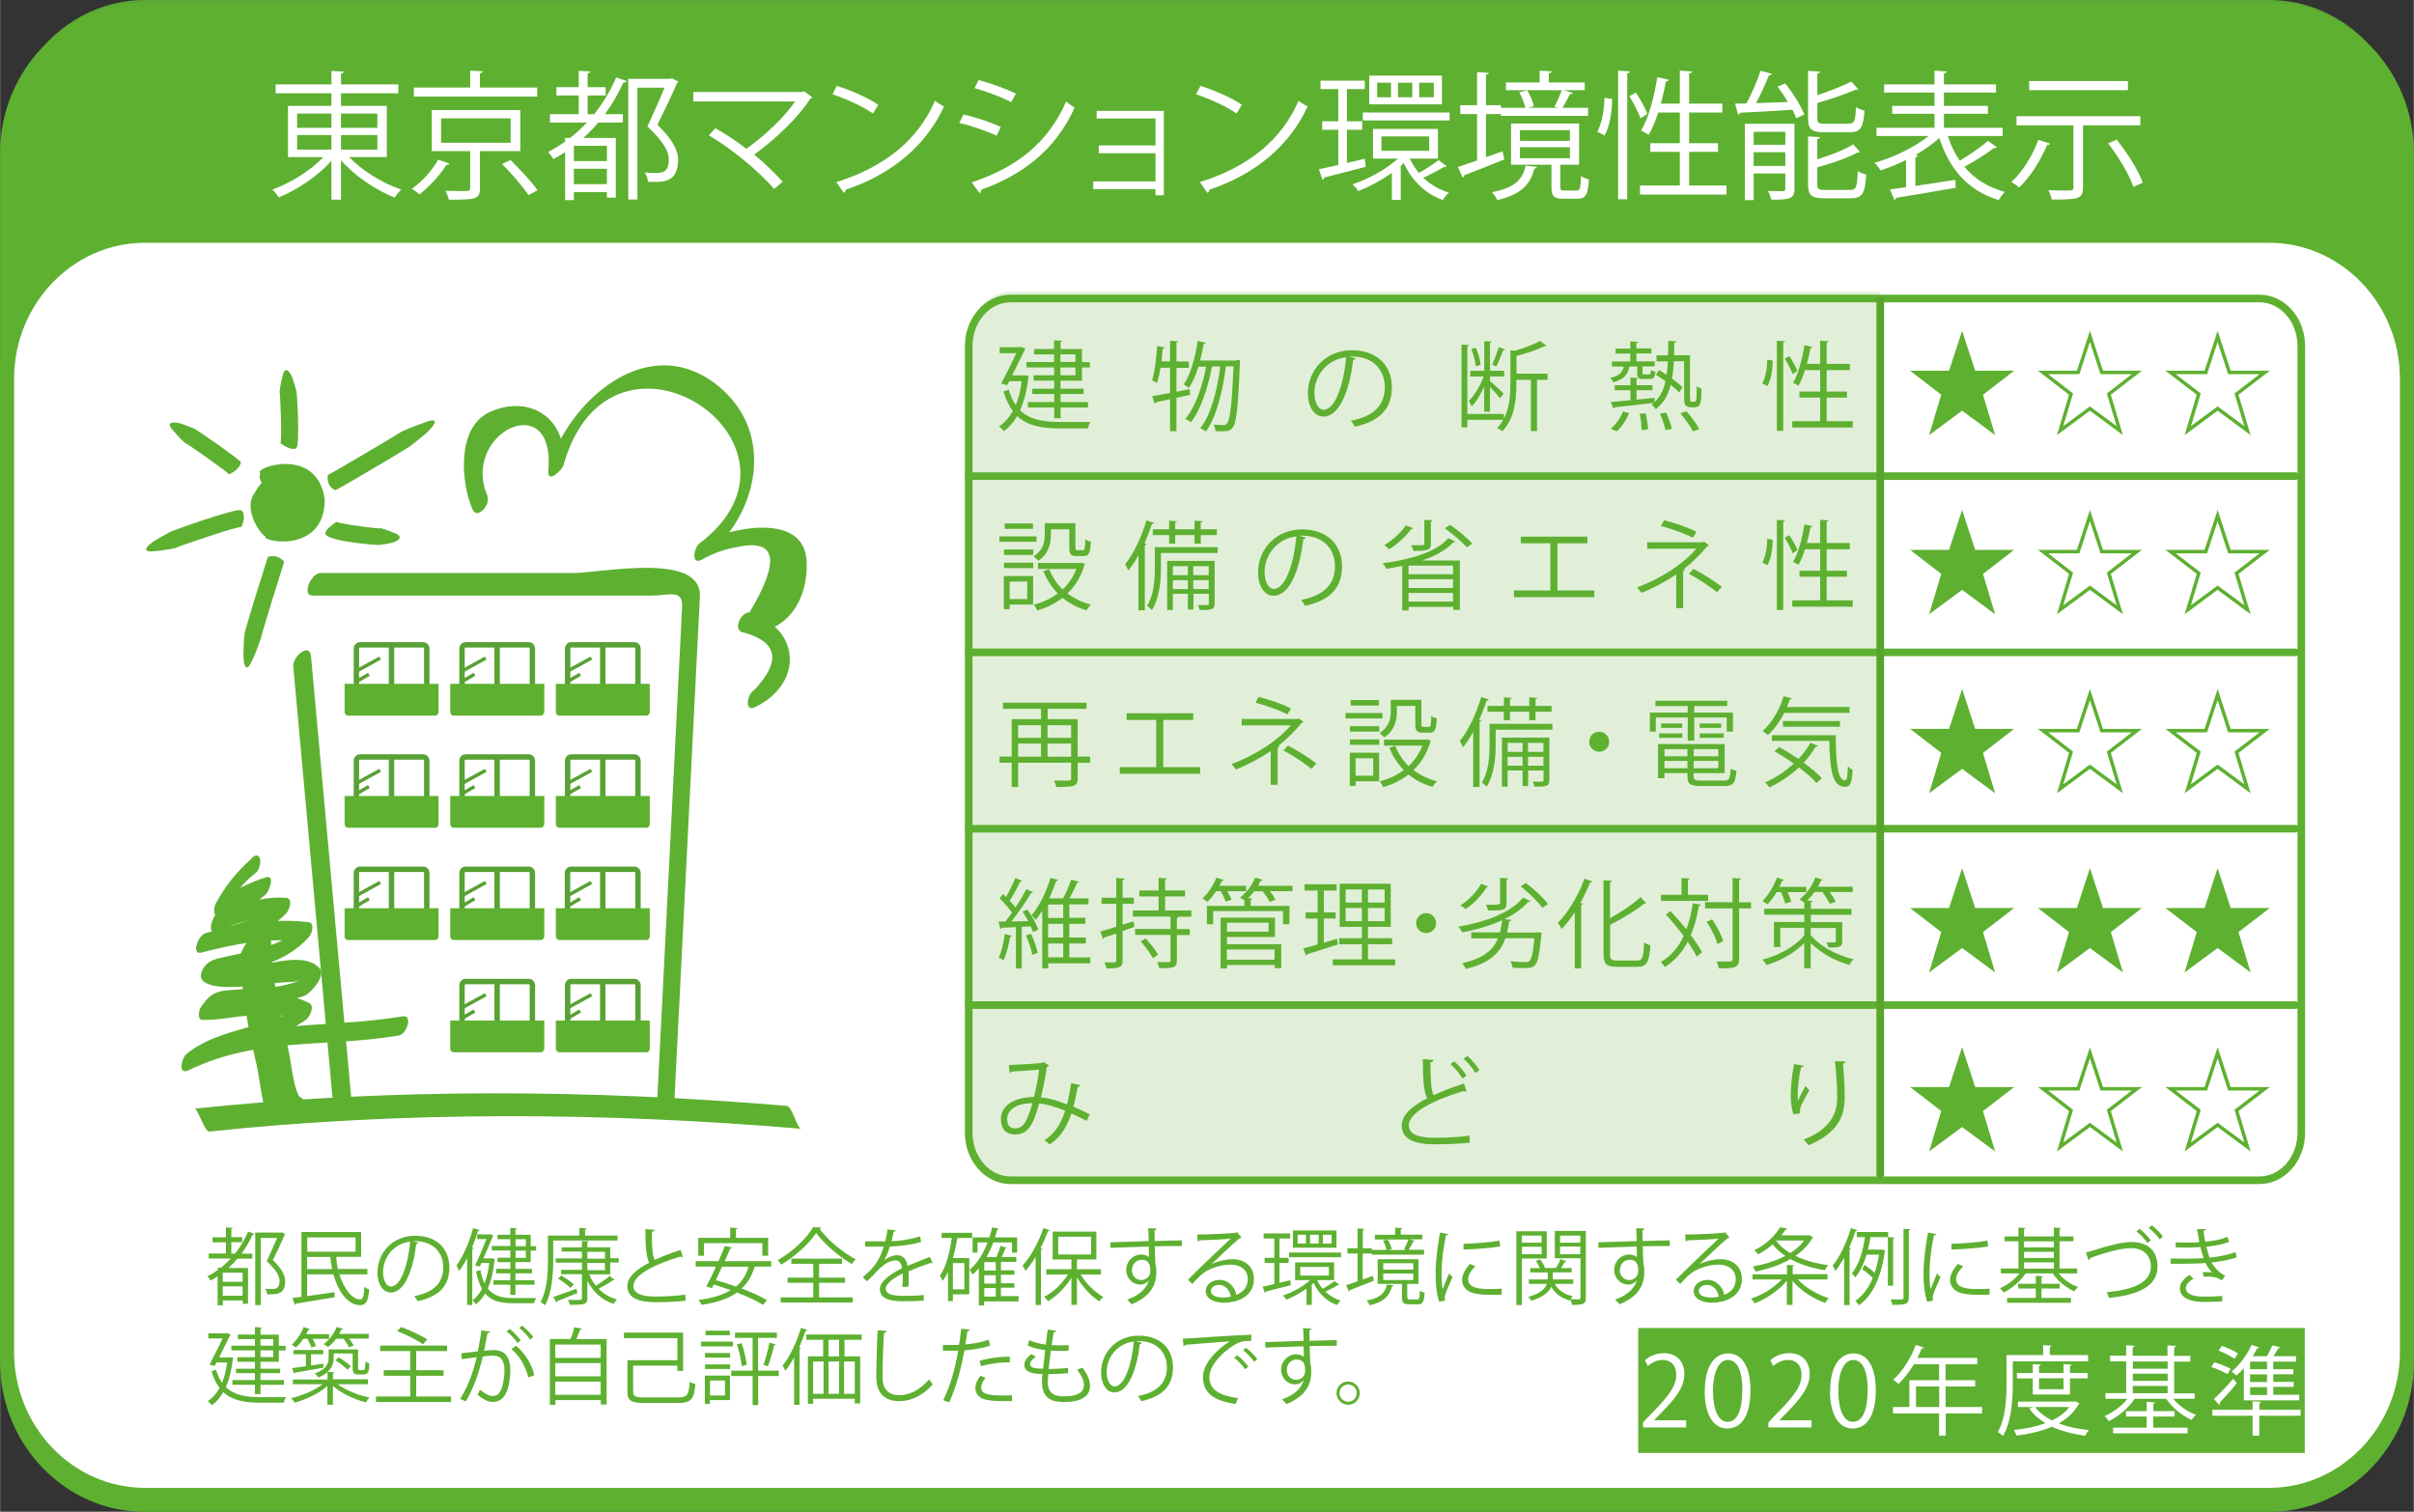 <?xml version="1.0" encoding="UTF-8"?>
<svg id="_イヤー_2" data-name="レイヤー 2" xmlns="http://www.w3.org/2000/svg" width="61.36mm" height="38.43mm" viewBox="0 0 173.92 108.94">
  <rect x="0" y="0" width="173.92" height="108.94" fill="#333333" stroke="none"/>
  <defs>
    <style>
      .cls-1 {
        stroke: #59a42b;
      }

      .cls-1, .cls-2 {
        stroke-width: .55px;
      }

      .cls-1, .cls-2, .cls-3, .cls-4, .cls-5 {
        stroke-linecap: round;
        stroke-linejoin: round;
      }

      .cls-1, .cls-2, .cls-6, .cls-4, .cls-5, .cls-7 {
        fill: none;
      }

      .cls-2, .cls-3, .cls-8, .cls-9, .cls-4, .cls-7 {
        stroke: #5eb031;
      }

      .cls-3, .cls-10, .cls-9 {
        fill: #5eb031;
      }

      .cls-3, .cls-4 {
        stroke-width: 1.01px;
      }

      .cls-11, .cls-8 {
        fill: #fff;
      }

      .cls-12 {
        fill: #e1efd8;
      }

      .cls-13 {
        fill: #5ca834;
      }

      .cls-6 {
        stroke-width: .25px;
      }

      .cls-6, .cls-5 {
        stroke: #58a134;
      }

      .cls-8, .cls-9, .cls-7 {
        stroke-miterlimit: 10;
        stroke-width: .25px;
      }

      .cls-5 {
        stroke-width: .39px;
      }
    </style>
  </defs>
  <g id="_イヤー_1-2" data-name="レイヤー 1">
    <g>
      <path class="cls-13" d="M173.42,97.42c0,5.66-4.46,10.3-9.92,10.3H10.42c-5.46,0-9.92-4.63-9.92-10.3V10.3C.51,4.63,4.97,0,10.42,0H163.5c5.46,0,9.92,4.63,9.92,10.3V97.42Z"/>
      <path class="cls-3" d="M173.42,98.14c0,5.67-4.46,10.3-9.92,10.3H10.42c-5.46,0-9.92-4.63-9.92-10.3V11.02C.51,5.36,4.97,.72,10.42,.72H163.5c5.46,0,9.92,4.63,9.92,10.3V98.14Z"/>
      <path class="cls-11" d="M173.42,97.42c0,5.66-4.46,10.3-9.92,10.3H10.42c-5.46,0-9.92-4.63-9.92-10.3V27.29c0-5.66,4.46-10.3,9.92-10.3H163.5c5.46,0,9.92,4.63,9.92,10.3V97.42Z"/>
      <path class="cls-4" d="M173.42,97.42c0,5.66-4.46,10.3-9.92,10.3H10.42c-5.46,0-9.92-4.63-9.92-10.3V27.29c0-5.66,4.46-10.3,9.92-10.3H163.5c5.46,0,9.92,4.63,9.92,10.3V97.42Z"/>
      <path class="cls-10" d="M17.33,69.06c.06,2.6,.56,5.12,1.14,7.64,.31,1.36,.44,3.77,1.37,4.91,.33,.41,.92,.24,1.25-.09,.03-.03,.05-.05,.08-.08,.49-.5,.97-1.25,.76-1.98-.19-.67-.96-.56-1.37-.15-.03,.03-.05,.05-.08,.08,.42-.03,.83-.06,1.25-.09-.64-.79-.73-2.7-.96-3.63-.61-2.59-1.19-5.16-1.25-7.84-.04-1.82-2.24,.06-2.21,1.23"/>
      <path class="cls-10" d="M18.15,61.84c-1.09,.96-1.92,1.98-2.61,3.26-.19,.35-.22,1.19,.41,.86,.98-.51,1.88-1.03,2.95-1.36,0-.41-.01-.82-.02-1.22-1.05,.94-2.31,1.52-3.33,2.49-.21,.2-.72,1.49,.02,1.22,1.53-.54,2.87-1.12,4.55-1,0-.37-.01-.73-.02-1.1-1.24,1.31-3.66,1.74-5.33,2.27-.52,.16-1.03,1.58-.26,1.38,2.38-.61,4.73-1.09,7.2-.79,0-.37-.01-.73-.02-1.1-1.38,1.49-3.73,1.8-5.62,2.23-.59,.13-1.14,.27-1.45,.83-.15,.27-.26,.67,.01,.89,1.09,.92,4.83,.07,6.18,.07,.55,0,1.3-.28,.27,.06-1.48,.48-3.22,.38-4.78,.54-.97,.1-1.32,.46-1.83,1.2-.14,.2-.31,.93,.13,.93,2.26,.02,4.81-1,6.92,.11,.08-.4,.16-.8,.23-1.2-2.48,1.8-5.89,1.56-8.32,3.54-.37,.3-.64,1.56,.16,1.17,4.94-2.41,9.94-1.62,15.14-2.5,.57-.1,1.04-1.51,.26-1.38-5.34,.9-10.35,.14-15.43,2.61,.05,.39,.11,.78,.16,1.17,2.39-1.95,5.82-1.73,8.32-3.54,.26-.19,.66-.97,.23-1.2-2.2-1.16-4.82-.16-7.16-.18,.05,.31,.09,.62,.13,.93,.69-1,5.32-.62,6.74-1.3,.42-.2,1.56-1.44,1.01-1.99-1.69-1.7-5.93,1.06-7.62-.36,0,.3,.01,.6,.02,.89-.03,.05,3.35-.66,3.87-.83,1.16-.39,2.14-1,2.97-1.89,.21-.22,.5-1.04-.02-1.1-2.56-.31-5,.18-7.47,.82-.09,.46-.17,.92-.26,1.38,2.08-.66,4.61-1.22,6.15-2.85,.2-.21,.51-1.06-.02-1.1-1.74-.13-3.19,.45-4.82,1.02,0,.41,.01,.82,.02,1.22,1.02-.97,2.29-1.55,3.33-2.49,.23-.21,.73-1.46-.02-1.22-1.15,.36-2.16,.91-3.23,1.47,.14,.29,.27,.58,.41,.86,.49-1.06,1.19-1.95,2.12-2.66,.49-.43,.45-1.73-.3-1.07"/>
      <path class="cls-10" d="M22.49,42.92h24.45c1.18,0,2.26-.5,2.2,.8-.58,11.57-1.17,23.15-1.75,34.72-.03,.57-.06,1.14-.09,1.71,0,.16,.84-.42-.38-.42h-8.34c-1.6,0-13.15,.83-13.28-.6-.97-10.61-1.93-21.22-2.9-31.83-.1-1.05-1.34,.03-1.28,.71,.98,10.81,1.97,21.63,2.95,32.44,.19,2.12,13.22,.9,14.86,.9,1.79,0,9.47,1.49,9.64-1.75,.62-12.2,1.23-24.4,1.85-36.6,.16-3.27-7.09-1.71-9.12-1.71H23.09c-.69,0-1.37,1.62-.61,1.62"/>
      <rect class="cls-11" x="15.13" y="80.28" width="40.19" height="4.94"/>
      <path class="cls-10" d="M35.14,35.79c-2.04-4.54,4.91-7.99,4.36-1.83-.08,.91,.98-.05,1.09-.44,3.43-12.13,19.21-1.49,9.79,5.65-.39,.3-.62,1.56,.16,1.17,.79-.45,1.63-.76,2.52-.91,2.88-.64,3.19,.93,.93,4.71-.58-.06-1.21,1.19-.53,1.41,2.55,.66,2.86,2.04,.91,4.14-.53,.25-.8,1.66,.02,1.27,3.45-1.65,3.38-5.63-.41-6.81-.18,.47-.35,.94-.53,1.41,3.08,.31,4.74-2.15,4.67-5-.09-3.83-5.72-2.44-7.62-1.48,.05,.39,.11,.78,.16,1.17,3.97-3,5.3-9.06,1.04-12.47-5.12-4.09-10.87,1.28-12.21,6.03l1.09-.44c.28-3.16-2.38-5.01-5.32-3.67-2.41,1.11-2.05,5.16-1.21,7.03,.33,.73,1.3-.39,1.06-.91"/>
      <path class="cls-10" d="M18.91,34.8c.75-.96,2.12-1.12,3.06-.34,.94,.78,1.09,2.19,.33,3.15-.75,.96-2.12,1.12-3.06,.34-.93-.77-1.08-2.19-.33-3.15"/>
      <path class="cls-10" d="M19.61,35.04h-.06c-.22-.06-.92-.04-.84-.83l.04-.1c-.62-.38,4.14-2.06,4.64,1.92-.02,4-4.82,2.96-4.25,2.59-.12,.21-1.55-1.58-.95-2.86,1.04-1.81,.81-.68,.69,.15-.3,.04,.72,2.04,1.02,1.67-.32,.23,2.27,.67,2.23-1.53-.36-2.18-2.85-1.21-2.52-1.02"/>
      <path class="cls-10" d="M24.18,35.31h-.05c-.22-.08-.59-.39-.53-1.02l.02-.07c.06,.02,5.33-3.1,5.31-3.12,0,0,.91-.41,1.59-.63,1.08-.44,.93,0,.35,.58,.08-.01-1.37,1.15-1.38,1.14,0,.03-5.17,3.1-5.31,3.12"/>
      <path class="cls-10" d="M23.46,38.53l-.02-.05c-.04-.26,.29-.51,.76-.86l.04-.04c-.43,.07,3.2,.58,3.17,.48,0,0,.55,.15,.95,.33,.65,.22,.49,.5,0,.68,.05,.03-1.06,.22-1.06,.2-.03,.03-3.49-.23-3.84-.75"/>
      <path class="cls-10" d="M17.36,36.78l.05,.03c.19,.16,.23,.58-.02,1.14l-.03,.05c.15-.23-4.77,1.45-4.72,1.49,0,0-.82,.18-1.43,.22-1,.13-.77-.26-.23-.64-.07,0,1.29-.75,1.3-.75,.01-.04,4.69-1.72,5.09-1.55"/>
      <path class="cls-10" d="M17.34,33.3v.04c-.03,.21-.27,.58-.8,.82l-.06,.02c.11-.04-3.19-2.35-3.2-2.29,0,0-.47-.44-.77-.82-.53-.52-.27-.71,.33-.59-.03-.06,1.15,.4,1.14,.41,.05-.03,3.3,2.23,3.37,2.42"/>
      <path class="cls-10" d="M21.34,32.29l-.04,.03c-.21,.09-.62-.02-1.08-.37l-.04-.04c.15,.22,.01-3.69-.05-3.66,0,0,.07-.62,.2-1.08,.15-.75,.45-.55,.67-.07,.03-.06,.35,1.1,.35,1.1,.04,.02,.26,3.79,0,4.09"/>
      <path class="cls-10" d="M19.29,40.16l.04-.03c.21-.08,.69-.14,1.1,.31l.03,.06c-.04,.11-1.74,5.53-1.67,5.52-.03,0-.28,.86-.58,1.46-.44,1.04-.64,.6-.67-.12-.03,.08,.03-1.72,.08-1.7-.06-.05,1.64-5.46,1.66-5.5"/>
      <path class="cls-11" d="M14.54,80.72s20.36-2.2,42.65-.2"/>
      <path class="cls-10" d="M15.08,81.54c14.12-1.49,28.53-1.39,42.65-.2-.34-.03-.62-1.61-1.07-1.65-14.12-1.19-28.54-1.29-42.65,.2,.23-.02,.72,1.69,1.07,1.65"/>
      <path class="cls-11" d="M30.74,50.93c0,.14-.11,.26-.25,.26h-4.57c-.14,0-.25-.12-.25-.26v-4.2c0-.14,.11-.26,.25-.26h4.57c.14,0,.25,.12,.25,.26v4.2Z"/>
      <path class="cls-5" d="M30.74,50.93c0,.14-.11,.26-.25,.26h-4.57c-.14,0-.25-.12-.25-.26v-4.2c0-.14,.11-.26,.25-.26h4.57c.14,0,.25,.12,.25,.26v4.2Z"/>
      <line class="cls-5" x1="28.2" y1="50.04" x2="28.2" y2="46.49"/>
      <path class="cls-10" d="M31.59,51.31c0,.14-.11,.26-.25,.26h-6.27c-.14,0-.25-.12-.25-.26v-2.03h6.77v2.03Z"/>
      <line class="cls-6" x1="25.72" y1="48.33" x2="27.38" y2="47.42"/>
      <line class="cls-6" x1="25.72" y1="49.08" x2="26.57" y2="48.59"/>
      <path class="cls-11" d="M38.35,50.93c0,.14-.11,.26-.25,.26h-4.57c-.14,0-.25-.12-.25-.26v-4.2c0-.14,.11-.26,.25-.26h4.57c.14,0,.25,.12,.25,.26v4.2Z"/>
      <path class="cls-5" d="M38.35,50.93c0,.14-.11,.26-.25,.26h-4.57c-.14,0-.25-.12-.25-.26v-4.2c0-.14,.11-.26,.25-.26h4.57c.14,0,.25,.12,.25,.26v4.2Z"/>
      <line class="cls-5" x1="35.81" y1="50.04" x2="35.81" y2="46.49"/>
      <path class="cls-10" d="M39.2,51.31c0,.14-.11,.26-.25,.26h-6.27c-.14,0-.25-.12-.25-.26v-2.03h6.78v2.03Z"/>
      <line class="cls-6" x1="33.33" y1="48.33" x2="34.99" y2="47.42"/>
      <line class="cls-6" x1="33.33" y1="49.08" x2="34.18" y2="48.59"/>
      <path class="cls-11" d="M45.96,50.93c0,.14-.11,.26-.25,.26h-4.57c-.14,0-.25-.12-.25-.26v-4.2c0-.14,.11-.26,.25-.26h4.57c.14,0,.25,.12,.25,.26v4.2Z"/>
      <path class="cls-5" d="M45.96,50.93c0,.14-.11,.26-.25,.26h-4.57c-.14,0-.25-.12-.25-.26v-4.2c0-.14,.11-.26,.25-.26h4.57c.14,0,.25,.12,.25,.26v4.2Z"/>
      <line class="cls-5" x1="43.42" y1="50.04" x2="43.42" y2="46.49"/>
      <path class="cls-10" d="M46.81,51.31c0,.14-.11,.26-.25,.26h-6.27c-.14,0-.25-.12-.25-.26v-2.03h6.77v2.03Z"/>
      <line class="cls-6" x1="40.94" y1="48.33" x2="42.6" y2="47.42"/>
      <line class="cls-6" x1="40.94" y1="49.08" x2="41.79" y2="48.59"/>
      <path class="cls-11" d="M30.74,59.01c0,.14-.11,.26-.25,.26h-4.57c-.14,0-.25-.12-.25-.26v-4.2c0-.14,.11-.26,.25-.26h4.57c.14,0,.25,.12,.25,.26v4.2Z"/>
      <path class="cls-5" d="M30.74,59.01c0,.14-.11,.26-.25,.26h-4.57c-.14,0-.25-.12-.25-.26v-4.2c0-.14,.11-.26,.25-.26h4.57c.14,0,.25,.12,.25,.26v4.2Z"/>
      <line class="cls-5" x1="28.2" y1="58.13" x2="28.2" y2="54.58"/>
      <path class="cls-10" d="M31.59,59.39c0,.14-.11,.26-.25,.26h-6.27c-.14,0-.25-.12-.25-.26v-2.03h6.77v2.03Z"/>
      <line class="cls-6" x1="25.72" y1="56.42" x2="27.38" y2="55.51"/>
      <line class="cls-6" x1="25.72" y1="57.17" x2="26.57" y2="56.68"/>
      <path class="cls-11" d="M38.35,59.01c0,.14-.11,.26-.25,.26h-4.57c-.14,0-.25-.12-.25-.26v-4.2c0-.14,.11-.26,.25-.26h4.57c.14,0,.25,.12,.25,.26v4.2Z"/>
      <path class="cls-5" d="M38.35,59.01c0,.14-.11,.26-.25,.26h-4.57c-.14,0-.25-.12-.25-.26v-4.2c0-.14,.11-.26,.25-.26h4.57c.14,0,.25,.12,.25,.26v4.2Z"/>
      <line class="cls-5" x1="35.81" y1="58.13" x2="35.81" y2="54.58"/>
      <path class="cls-10" d="M39.2,59.39c0,.14-.11,.26-.25,.26h-6.27c-.14,0-.25-.12-.25-.26v-2.03h6.78v2.03Z"/>
      <line class="cls-6" x1="33.33" y1="56.42" x2="34.99" y2="55.51"/>
      <line class="cls-6" x1="33.33" y1="57.17" x2="34.18" y2="56.68"/>
      <path class="cls-11" d="M45.96,59.01c0,.14-.11,.26-.25,.26h-4.57c-.14,0-.25-.12-.25-.26v-4.2c0-.14,.11-.26,.25-.26h4.57c.14,0,.25,.12,.25,.26v4.2Z"/>
      <path class="cls-5" d="M45.96,59.01c0,.14-.11,.26-.25,.26h-4.57c-.14,0-.25-.12-.25-.26v-4.2c0-.14,.11-.26,.25-.26h4.57c.14,0,.25,.12,.25,.26v4.2Z"/>
      <line class="cls-5" x1="43.42" y1="58.13" x2="43.42" y2="54.58"/>
      <path class="cls-10" d="M46.81,59.39c0,.14-.11,.26-.25,.26h-6.27c-.14,0-.25-.12-.25-.26v-2.03h6.77v2.03Z"/>
      <line class="cls-6" x1="40.94" y1="56.42" x2="42.6" y2="55.51"/>
      <line class="cls-6" x1="40.94" y1="57.17" x2="41.79" y2="56.68"/>
      <path class="cls-11" d="M30.74,67.1c0,.14-.11,.26-.25,.26h-4.57c-.14,0-.25-.12-.25-.26v-4.2c0-.14,.11-.26,.25-.26h4.57c.14,0,.25,.12,.25,.26v4.2Z"/>
      <path class="cls-5" d="M30.74,67.1c0,.14-.11,.26-.25,.26h-4.57c-.14,0-.25-.12-.25-.26v-4.2c0-.14,.11-.26,.25-.26h4.57c.14,0,.25,.12,.25,.26v4.2Z"/>
      <line class="cls-5" x1="28.2" y1="66.22" x2="28.2" y2="62.67"/>
      <path class="cls-10" d="M31.59,67.48c0,.14-.11,.26-.25,.26h-6.27c-.14,0-.25-.12-.25-.26v-2.03h6.77v2.03Z"/>
      <line class="cls-6" x1="25.72" y1="64.51" x2="27.38" y2="63.59"/>
      <line class="cls-6" x1="25.72" y1="65.26" x2="26.57" y2="64.76"/>
      <path class="cls-11" d="M38.35,67.1c0,.14-.11,.26-.25,.26h-4.57c-.14,0-.25-.12-.25-.26v-4.2c0-.14,.11-.26,.25-.26h4.57c.14,0,.25,.12,.25,.26v4.2Z"/>
      <path class="cls-5" d="M38.35,67.1c0,.14-.11,.26-.25,.26h-4.57c-.14,0-.25-.12-.25-.26v-4.2c0-.14,.11-.26,.25-.26h4.57c.14,0,.25,.12,.25,.26v4.2Z"/>
      <line class="cls-5" x1="35.81" y1="66.22" x2="35.81" y2="62.67"/>
      <path class="cls-10" d="M39.2,67.48c0,.14-.11,.26-.25,.26h-6.27c-.14,0-.25-.12-.25-.26v-2.03h6.78v2.03Z"/>
      <line class="cls-6" x1="33.33" y1="64.51" x2="34.99" y2="63.59"/>
      <line class="cls-6" x1="33.33" y1="65.26" x2="34.18" y2="64.76"/>
      <rect class="cls-11" x="40.88" y="62.64" width="5.08" height="4.72" rx=".25" ry=".25"/>
      <rect class="cls-5" x="40.88" y="62.64" width="5.08" height="4.72" rx=".25" ry=".25"/>
      <line class="cls-5" x1="43.42" y1="66.22" x2="43.42" y2="62.67"/>
      <path class="cls-10" d="M46.81,67.48c0,.14-.11,.26-.25,.26h-6.27c-.14,0-.25-.12-.25-.26v-2.03h6.77v2.03Z"/>
      <line class="cls-6" x1="40.94" y1="64.51" x2="42.6" y2="63.59"/>
      <line class="cls-6" x1="40.94" y1="65.26" x2="41.79" y2="64.76"/>
      <path class="cls-11" d="M38.35,75.19c0,.14-.11,.26-.25,.26h-4.57c-.14,0-.25-.12-.25-.26v-4.2c0-.14,.11-.26,.25-.26h4.57c.14,0,.25,.12,.25,.26v4.2Z"/>
      <path class="cls-5" d="M38.35,75.19c0,.14-.11,.26-.25,.26h-4.57c-.14,0-.25-.12-.25-.26v-4.2c0-.14,.11-.26,.25-.26h4.57c.14,0,.25,.12,.25,.26v4.2Z"/>
      <line class="cls-5" x1="35.81" y1="74.3" x2="35.81" y2="70.75"/>
      <path class="cls-10" d="M39.2,75.57c0,.14-.11,.26-.25,.26h-6.27c-.14,0-.25-.12-.25-.26v-2.03h6.78v2.03Z"/>
      <line class="cls-6" x1="33.33" y1="72.59" x2="34.99" y2="71.68"/>
      <line class="cls-6" x1="33.33" y1="73.35" x2="34.18" y2="72.85"/>
      <path class="cls-11" d="M45.96,75.19c0,.14-.11,.26-.25,.26h-4.57c-.14,0-.25-.12-.25-.26v-4.2c0-.14,.11-.26,.25-.26h4.57c.14,0,.25,.12,.25,.26v4.2Z"/>
      <path class="cls-5" d="M45.96,75.19c0,.14-.11,.26-.25,.26h-4.57c-.14,0-.25-.12-.25-.26v-4.2c0-.14,.11-.26,.25-.26h4.57c.14,0,.25,.12,.25,.26v4.2Z"/>
      <line class="cls-5" x1="43.42" y1="74.3" x2="43.42" y2="70.75"/>
      <path class="cls-10" d="M46.81,75.57c0,.14-.11,.26-.25,.26h-6.27c-.14,0-.25-.12-.25-.26v-2.03h6.77v2.03Z"/>
      <line class="cls-6" x1="40.94" y1="72.59" x2="42.6" y2="71.68"/>
      <line class="cls-6" x1="40.94" y1="73.35" x2="41.79" y2="72.85"/>
      <path class="cls-12" d="M135.42,84.99h-62.49c-1.73,0-3.14-1.55-3.14-3.44V24.45c0-1.89,1.41-3.44,3.14-3.44h62.49v63.98Z"/>
      <line class="cls-2" x1="69.8" y1="34.31" x2="165.39" y2="34.31"/>
      <line class="cls-2" x1="69.8" y1="47.01" x2="165.39" y2="47.01"/>
      <line class="cls-2" x1="69.8" y1="59.72" x2="165.39" y2="59.72"/>
      <line class="cls-2" x1="69.8" y1="72.43" x2="165.39" y2="72.43"/>
      <path class="cls-2" d="M165.81,81.63c0,1.88-1.36,3.42-3.01,3.42H72.8c-1.66,0-3.01-1.54-3.01-3.42V24.93c0-1.88,1.36-3.42,3.01-3.42h90c1.66,0,3.01,1.54,3.01,3.42v56.7Z"/>
      <line class="cls-1" x1="135.47" y1="21.65" x2="135.47" y2="84.64"/>
      <rect class="cls-10" x="118.03" y="95.7" width="48.03" height="9"/>
      <g>
        <path class="cls-9" d="M142.22,26.84h2.53l-2.02,1.56,.79,2.63-2.15-1.59-2.15,1.59,.79-2.63-2.02-1.56h2.53l.85-2.6,.85,2.6Z"/>
        <path class="cls-7" d="M151.43,26.84h2.53l-2.02,1.56,.79,2.63-2.15-1.59-2.15,1.59,.79-2.63-2.02-1.56h2.53l.85-2.6,.85,2.6Z"/>
        <path class="cls-7" d="M160.63,26.84h2.54l-2.03,1.56,.79,2.63-2.15-1.59-2.15,1.59,.79-2.63-2.03-1.56h2.54l.85-2.6,.85,2.6Z"/>
      </g>
      <path class="cls-9" d="M142.22,39.75h2.53l-2.02,1.56,.79,2.63-2.15-1.59-2.15,1.59,.79-2.63-2.02-1.56h2.53l.85-2.6,.85,2.6Z"/>
      <path class="cls-8" d="M151.43,39.75h2.53l-2.02,1.56,.79,2.63-2.15-1.59-2.15,1.59,.79-2.63-2.02-1.56h2.53l.85-2.6,.85,2.6Z"/>
      <path class="cls-7" d="M160.63,39.75h2.54l-2.03,1.56,.79,2.63-2.15-1.59-2.15,1.59,.79-2.63-2.03-1.56h2.54l.85-2.6,.85,2.6Z"/>
      <path class="cls-9" d="M142.22,52.65h2.53l-2.02,1.56,.79,2.63-2.15-1.59-2.15,1.59,.79-2.63-2.02-1.56h2.53l.85-2.6,.85,2.6Z"/>
      <path class="cls-8" d="M151.43,52.65h2.53l-2.02,1.56,.79,2.63-2.15-1.59-2.15,1.59,.79-2.63-2.02-1.56h2.53l.85-2.6,.85,2.6Z"/>
      <path class="cls-8" d="M160.63,52.65h2.54l-2.03,1.56,.79,2.63-2.15-1.59-2.15,1.59,.79-2.63-2.03-1.56h2.54l.85-2.6,.85,2.6Z"/>
      <path class="cls-9" d="M142.22,65.56h2.53l-2.02,1.56,.79,2.63-2.15-1.59-2.15,1.59,.79-2.63-2.02-1.56h2.53l.85-2.6,.85,2.6Z"/>
      <path class="cls-9" d="M151.43,65.56h2.53l-2.02,1.56,.79,2.63-2.15-1.59-2.15,1.59,.79-2.63-2.02-1.56h2.53l.85-2.6,.85,2.6Z"/>
      <path class="cls-9" d="M160.63,65.56h2.54l-2.03,1.56,.79,2.63-2.15-1.59-2.15,1.59,.79-2.63-2.03-1.56h2.54l.85-2.6,.85,2.6Z"/>
      <path class="cls-9" d="M142.22,78.46h2.53l-2.02,1.56,.79,2.63-2.15-1.59-2.15,1.59,.79-2.63-2.02-1.56h2.53l.85-2.6,.85,2.6Z"/>
      <path class="cls-7" d="M151.43,78.46h2.53l-2.02,1.56,.79,2.63-2.15-1.59-2.15,1.59,.79-2.63-2.02-1.56h2.53l.85-2.6,.85,2.6Z"/>
      <path class="cls-7" d="M160.63,78.46h2.54l-2.03,1.56,.79,2.63-2.15-1.59-2.15,1.59,.79-2.63-2.03-1.56h2.54l.85-2.6,.85,2.6Z"/>
      <g>
        <path class="cls-11" d="M27.86,11.32h-2.71c.93,.98,2.43,1.9,3.75,2.34-.16,.14-.36,.4-.47,.58-1.35-.53-2.88-1.56-3.87-2.69v2.84h-.69v-2.8c-.98,1.1-2.48,2.1-3.79,2.63-.11-.17-.31-.43-.47-.56,1.29-.46,2.75-1.36,3.68-2.34h-2.55v-3.69h3.13v-.91h-4.02v-.64h4.02v-.97l.89,.05c0,.07-.06,.12-.2,.14v.78h4.13v.64h-4.13v.91h3.3v3.69Zm-6.46-3.14v1.03h2.47v-1.03h-2.47Zm0,1.55v1.05h2.47v-1.05h-2.47Zm5.78-1.55h-2.62v1.03h2.62v-1.03Zm0,2.6v-1.05h-2.62v1.05h2.62Z"/>
        <path class="cls-11" d="M32.38,11.78c-.04,.08-.13,.1-.22,.09-.41,.67-1.21,1.57-1.95,2.14-.13-.13-.39-.32-.54-.4,.75-.54,1.51-1.38,1.88-2.1l.83,.27Zm6.32-5.47v.65h-8.89v-.65h4.06v-1.22l.9,.05c-.01,.08-.06,.13-.2,.14v1.03h4.13Zm-1.22,4.58h-2.91v2.69c0,.8-.35,.81-2.24,.81-.04-.19-.14-.45-.24-.64,.43,0,.82,.02,1.12,.02,.61,0,.66,0,.66-.2v-2.68h-2.77v-2.96h6.38v2.96Zm-5.71-2.36v1.76h5.01v-1.76h-5.01Zm6.3,5.53c-.38-.58-1.21-1.55-1.9-2.24l.6-.29c.68,.66,1.54,1.59,1.95,2.18l-.65,.35Z"/>
        <path class="cls-11" d="M42.33,8.23h.47c.63-.79,1.17-1.68,1.59-2.65l.76,.26c-.03,.07-.12,.11-.24,.1-.37,.82-.82,1.59-1.34,2.29h1.3v.6h-1.78c-.33,.4-.69,.77-1.07,1.11h2.34v4.3h-.64v-.4h-2.38v.58h-.63v-3.46c-.27,.18-.55,.34-.84,.5-.09-.13-.27-.38-.39-.51,.43-.22,.84-.47,1.23-.75v-.26h.36c.42-.33,.83-.71,1.21-1.11h-2.66v-.6h2.07v-1.35h-1.61v-.6h1.61v-1.18l.83,.05c0,.07-.06,.12-.19,.14v.99h1.3v.6h-1.3v1.35Zm1.39,3.38v-1.1h-2.38v1.1h2.38Zm-2.38,1.66h2.38v-1.11h-2.38v1.11Zm3.92-7.59h3.03c.11-.03,.12-.03,.14-.03,.05,.03,.1,.07,.44,.22-.01,.04-.05,.08-.09,.1-.37,.86-.89,1.95-1.42,3.02,1.05,1.03,1.49,1.8,1.49,2.53,0,1.59-1.05,1.59-1.71,1.59-.16,0-.31,0-.46-.01,0-.19-.1-.48-.23-.67,.27,.02,.54,.03,.76,.03,.44,0,.97,0,.97-.96,0-.66-.47-1.37-1.54-2.39,.47-1.01,.9-1.97,1.23-2.79h-1.95V14.38h-.66V5.68Z"/>
        <path class="cls-11" d="M58.52,7.02c-.03,.05-.08,.08-.15,.1-.93,1.42-2.5,2.91-4.04,4.02,.77,.62,1.54,1.39,2.05,1.95l-.61,.53c-1.05-1.23-3.02-2.88-4.71-3.87l.48-.51c.71,.4,1.51,.93,2.23,1.48,1.35-.96,2.72-2.25,3.51-3.41h-7.34v-.68h7.87l.12-.06,.59,.45Z"/>
        <path class="cls-11" d="M60.29,6.19c1.04,.33,2.24,.85,2.98,1.36l-.38,.63c-.72-.51-1.9-1.04-2.92-1.39l.32-.6Zm-.04,6.93c3.55-1.1,5.91-3.09,7.11-5.86,.21,.17,.44,.3,.65,.41-1.25,2.74-3.69,4.87-7.08,6,0,.09-.07,.19-.14,.23l-.54-.78Z"/>
        <path class="cls-11" d="M69.41,8.25c.9,.2,2.02,.58,2.69,.9l-.3,.63c-.66-.32-1.81-.72-2.69-.92l.3-.61Zm.6,4.89c3.25-1.09,5.47-2.82,6.8-5.82,.15,.13,.46,.34,.61,.44-1.34,2.97-3.67,4.82-6.73,5.91,.02,.09-.03,.21-.12,.25l-.56-.78Zm.5-7.37c.9,.24,2,.64,2.68,.98l-.33,.61c-.71-.36-1.75-.76-2.65-1.01l.3-.58Z"/>
        <path class="cls-11" d="M83.85,7.99v6.08h-.6v-.44h-4.49v-.56h4.49v-2.03h-4.09v-.56h4.09v-1.94h-4.24v-.55h4.84Z"/>
        <path class="cls-11" d="M86.49,6.19c1.04,.33,2.24,.85,2.98,1.36l-.38,.63c-.72-.51-1.9-1.04-2.92-1.39l.32-.6Zm-.04,6.93c3.55-1.1,5.91-3.09,7.11-5.86,.21,.17,.44,.3,.65,.41-1.25,2.74-3.69,4.87-7.08,6,0,.09-.07,.19-.14,.23l-.54-.78Z"/>
        <path class="cls-11" d="M98.33,11.44l.07,.58c-1.1,.29-2.26,.59-2.99,.77-.01,.08-.06,.14-.13,.16l-.26-.75c.39-.08,.87-.19,1.4-.31v-2.54h-1.16v-.61h1.16v-2.32h-1.28v-.61h3.19v.61h-1.29v2.32h1.1v.61h-1.1v2.39l1.29-.3Zm3.24-.02c.17,.37,.39,.72,.66,1.04,.47-.26,1.07-.65,1.42-.92l.58,.44s-.07,.05-.12,.05c-.03,0-.05,0-.08,0-.38,.24-1,.56-1.48,.78,.51,.48,1.13,.86,1.84,1.07-.15,.13-.34,.37-.44,.53-1.26-.44-2.25-1.43-2.81-2.66-.07,.07-.14,.13-.22,.2v2.45h-.64v-1.95c-.77,.56-1.65,1.02-2.42,1.32-.09-.15-.27-.36-.41-.49,1.11-.36,2.41-1.07,3.27-1.85h-1.8v-2.14h4.68v2.14h-2.03Zm-3.38-3.31h6.25v.57h-6.25v-.57Zm5.7-2.66v2.07h-5.24v-2.07h5.24Zm-3.67,1.56v-1.05h-1v1.05h1Zm-.69,2.82v1.04h3.44v-1.04h-3.44Zm2.22-2.82v-1.05h-1.03v1.05h1.03Zm1.55,0v-1.05h-1.05v1.05h1.05Z"/>
        <path class="cls-11" d="M107.06,11.33l1.2-.43c.03,.13,.06,.27,.12,.59-1.06,.43-2.17,.87-2.88,1.14,0,.08-.06,.14-.12,.16l-.34-.76c.38-.12,.86-.29,1.38-.47v-3.34h-1.21v-.64h1.21v-2.39l.84,.06c0,.07-.07,.11-.2,.13v2.2h1.08v.19h1.76c-.07-.32-.24-.77-.44-1.12l.57-.14c.23,.34,.42,.83,.48,1.15-.22,.05-.35,.09-.43,.11h2.18l-.26-.09c.18-.33,.4-.83,.52-1.18h-4.02v-.56h2.43v-.85l.86,.05c0,.07-.06,.12-.2,.14v.66h2.59v.56h-1.51l.64,.19c-.02,.06-.09,.09-.2,.09-.14,.28-.35,.69-.53,.99h1.84v.58h-6.28v-.13h-1.08v3.11Zm3.68,.7c-.02,.06-.08,.11-.19,.13-.28,1.05-.85,1.83-2.67,2.26-.07-.16-.25-.44-.39-.57,1.67-.32,2.22-.93,2.43-1.91l.82,.09Zm1.68,1.45c0,.21,.05,.25,.3,.25h.87c.24,0,.29-.12,.32-1.05,.13,.11,.39,.21,.57,.25-.07,1.12-.24,1.39-.81,1.39h-1.03c-.69,0-.86-.18-.86-.83v-1.62h-2.91v-2.97h4.9v2.97h-1.35v1.61Zm-2.91-4.1v.77h3.6v-.77h-3.6Zm0,1.23v.79h3.6v-.79h-3.6Z"/>
        <path class="cls-11" d="M116.15,7.13c0,.88-.16,1.98-.54,2.63l-.53-.27c.34-.58,.5-1.6,.52-2.44l.55,.08Zm.43-2.04l.86,.06c0,.07-.07,.12-.2,.13V14.36h-.66V5.09Zm1.28,1.58c.33,.49,.68,1.13,.83,1.53l-.49,.33c-.15-.42-.5-1.1-.81-1.6l.47-.26Zm3.84,6.7h2.69v.65h-6.23v-.65h2.87v-2.43h-2.13v-.62h2.13v-2.21h-1.56c-.2,.62-.43,1.18-.69,1.61-.13-.1-.38-.24-.54-.31,.53-.88,.93-2.39,1.17-3.85l.83,.19c-.02,.07-.09,.11-.21,.11-.1,.53-.22,1.08-.37,1.61h1.37v-2.38l.87,.06c0,.07-.06,.12-.2,.14v2.18h2.39v.64h-2.39v2.21h2.08v.62h-2.08v2.43Z"/>
        <path class="cls-11" d="M127.67,5.32c-.03,.07-.1,.1-.22,.11-.24,.59-.59,1.37-.93,2,.71-.02,1.5-.05,2.3-.08-.23-.38-.49-.77-.75-1.11l.55-.23c.56,.69,1.14,1.62,1.38,2.24l-.58,.27c-.07-.18-.16-.39-.28-.61-1.4,.1-2.84,.17-3.76,.21,0,.08-.08,.12-.15,.14l-.22-.79,.82-.02c.37-.68,.79-1.65,1.02-2.35l.82,.22Zm1.62,3.6v4.69c0,.75-.4,.78-1.67,.78-.04-.18-.14-.45-.24-.63,.3,.01,.57,.02,.77,.02,.43,0,.48,0,.48-.18v-1.1h-2.28v1.92h-.63v-5.5h3.57Zm-.66,.58h-2.28v.93h2.28v-.93Zm-2.28,2.46h2.28v-.99h-2.28v.99Zm6.85-3.05c.41,0,.48-.17,.52-1.2,.15,.12,.42,.22,.62,.27-.09,1.22-.29,1.55-1.08,1.55h-1.81c-.93,0-1.18-.21-1.18-.99v-3.43l.86,.05c0,.07-.06,.12-.19,.14v1.56c.9-.3,1.85-.67,2.44-.98l.51,.55s-.06,.03-.1,.03c-.03,0-.06,0-.09,0-.68,.31-1.77,.67-2.76,.96v1.12c0,.32,.08,.38,.56,.38h1.7Zm-2.27,4.38c0,.34,.1,.4,.6,.4h1.76c.45,0,.52-.2,.56-1.36,.16,.11,.43,.21,.61,.26-.08,1.35-.28,1.7-1.12,1.7h-1.87c-.94,0-1.2-.2-1.2-.99v-3.47l.86,.05c0,.07-.06,.12-.2,.14v1.46c.96-.29,1.99-.7,2.59-1.08l.5,.56s-.06,.03-.11,.03c-.02,0-.05,0-.08,0-.67,.38-1.85,.78-2.9,1.07v1.24Z"/>
        <path class="cls-11" d="M140.34,9.8c.21,.66,.5,1.26,.86,1.78,.69-.41,1.53-.99,2.04-1.43l.64,.47s-.12,.07-.22,.05c-.55,.42-1.4,.96-2.13,1.35,.73,.86,1.69,1.48,2.92,1.81-.15,.13-.34,.4-.44,.59-2.21-.68-3.56-2.22-4.28-4.48-.48,.44-1.08,.86-1.73,1.23l.19,.03c0,.06-.06,.11-.19,.13v2.07l2.88-.44,.03,.57c-1.57,.28-3.24,.56-4.29,.72,0,.08-.07,.13-.13,.15l-.32-.75c.33-.04,.73-.1,1.16-.16v-1.96c-.62,.31-1.25,.56-1.83,.75-.1-.16-.3-.41-.44-.55,1.32-.36,2.87-1.11,3.9-1.93h-3.76v-.59h4.18v-1.01h-3.05v-.57h3.05v-.96h-3.63v-.59h3.63v-.99l.87,.06c0,.07-.06,.12-.19,.14v.79h3.75v.59h-3.75v.96h3.17v.57h-3.17v1.01h4.23v.59h-3.95Z"/>
        <path class="cls-11" d="M147.71,10.35c-.03,.07-.1,.1-.22,.1-.47,1.14-1.23,2.32-2.01,3.06-.13-.12-.39-.3-.56-.4,.76-.68,1.51-1.85,1.94-3.03l.85,.27Zm6.5-1.32h-4.13v4.48c0,.45-.11,.65-.44,.76-.34,.1-.92,.11-1.81,.11-.04-.19-.14-.48-.25-.67,.42,0,.82,.02,1.12,.02,.65,0,.69,0,.69-.22v-4.48h-4.1v-.66h8.92v.66Zm-.89-3.19v.66h-7.12v-.66h7.12Zm.39,7.63c-.28-.85-1.06-2.17-1.82-3.14l.62-.27c.76,.95,1.57,2.24,1.88,3.1l-.68,.31Z"/>
      </g>
      <g>
        <path class="cls-10" d="M16.64,90.34h.28c.38-.47,.7-1.01,.95-1.59l.46,.16s-.07,.07-.14,.06c-.22,.49-.49,.95-.8,1.37h.78v.36h-1.07c-.2,.24-.41,.46-.64,.67h1.4v2.58h-.38v-.24h-1.43v.35h-.38v-2.08c-.16,.11-.33,.2-.5,.3-.05-.08-.16-.23-.23-.31,.26-.13,.5-.28,.74-.45v-.16h.22c.25-.2,.5-.43,.73-.67h-1.6v-.36h1.24v-.81h-.96v-.36h.96v-.71l.5,.03s-.04,.07-.11,.08v.59h.78v.36h-.78v.81Zm.83,2.03v-.66h-1.43v.66h1.43Zm-1.43,1h1.43v-.67h-1.43v.67Zm2.35-4.55h1.82c.07-.02,.07-.02,.08-.02,.03,.02,.06,.04,.26,.13,0,.02-.03,.05-.05,.06-.22,.52-.53,1.17-.85,1.81,.63,.62,.89,1.08,.89,1.52,0,.95-.63,.95-1.03,.95-.1,0-.19,0-.28,0,0-.12-.06-.29-.14-.4,.16,.01,.32,.02,.46,.02,.26,0,.58,0,.58-.58,0-.4-.28-.82-.92-1.43,.28-.61,.54-1.18,.74-1.67h-1.17v4.84h-.4v-5.22Z"/>
        <path class="cls-10" d="M26.47,91.83h-2.03c.32,1.01,.91,1.82,1.51,1.81,.19,0,.26-.25,.29-.91,.1,.08,.24,.16,.35,.2-.07,.88-.25,1.12-.67,1.12-.85,0-1.56-.97-1.91-2.22h-1.89v1.57c.61-.08,1.3-.19,1.97-.29l.02,.37c-1.03,.17-2.12,.35-2.79,.46-.01,.05-.05,.08-.09,.08l-.16-.49c.19-.02,.4-.05,.64-.08v-4.67h4.3v1.79h-1.79c.01,.29,.05,.59,.11,.87h2.13v.38Zm-.86-2.66h-3.48v1.03h3.48v-1.03Zm-3.48,2.28h1.79c-.06-.28-.1-.58-.13-.87h-1.67v.87Z"/>
        <path class="cls-10" d="M30.13,89.55c-.02,.05-.07,.1-.15,.1-.22,1.87-.84,3.49-1.83,3.49-.5,0-.96-.5-.96-1.45,0-1.44,1.12-2.64,2.7-2.64,1.73,0,2.48,1.1,2.48,2.27,0,1.43-.83,2.12-2.28,2.45-.05-.1-.16-.26-.25-.37,1.38-.26,2.09-.94,2.09-2.07,0-.99-.64-1.89-2.04-1.89-.06,0-.13,0-.18,.01l.43,.1Zm-.58-.08c-1.21,.15-1.96,1.15-1.96,2.2,0,.64,.28,1.04,.56,1.04,.73,0,1.25-1.6,1.4-3.24Z"/>
        <path class="cls-10" d="M34.56,88.64s-.07,.07-.13,.06c-.12,.4-.26,.8-.43,1.19l.14,.04s-.04,.07-.12,.07v4.04h-.37v-3.39c-.18,.35-.37,.67-.58,.94-.04-.1-.13-.3-.19-.4,.47-.62,.92-1.66,1.2-2.69l.47,.14Zm.89,2.03l.2,.05s-.02,.05-.03,.07c-.08,.84-.24,1.52-.48,2.06,.41,.54,1.01,.68,1.81,.69,.17,0,1.44,0,1.67,0-.06,.09-.12,.26-.14,.37h-1.56c-.88,0-1.52-.16-1.97-.7-.19,.32-.41,.58-.67,.78-.05-.08-.16-.22-.24-.29,.26-.19,.49-.47,.68-.82-.18-.32-.32-.73-.43-1.26l.31-.1c.08,.39,.17,.71,.3,.97,.16-.41,.27-.91,.34-1.48h-.56l-.12,.26-.34-.08c.28-.58,.61-1.37,.82-1.9h-.67v-.34h.86l.07-.02,.23,.1s-.02,.05-.04,.08c-.16,.38-.41,.99-.67,1.57h.61Zm1.31-.87v-.5h-.92v-.32h.92v-.5l.49,.04s-.04,.07-.12,.08v.38h1.1v.82h.39v.32h-.39v.83h-1.1v.49h1.19v.32h-1.19v.5h1.37v.32h-1.37v.73h-.37v-.73h-1.21v-.32h1.21v-.5h-1.02v-.32h1.02v-.49h-.92v-.32h.92v-.52h-1.33v-.32h1.33Zm1.12-.5h-.74v.5h.74v-.5Zm0,1.34v-.52h-.74v.52h.74Z"/>
        <path class="cls-10" d="M44.5,89.39h-4.65v1.44c0,.94-.08,2.31-.58,3.23-.07-.07-.24-.19-.33-.22,.48-.88,.53-2.11,.53-3v-1.8h2.27v-.56l.53,.04s-.04,.07-.12,.08v.44h2.34v.37Zm-4.64,4.07c.42-.14,1.04-.37,1.66-.59,.02,.07,.04,.13,.07,.31-.53,.22-1.08,.44-1.44,.58,0,.04-.02,.08-.06,.1l-.23-.39Zm4.1-1.63h-1.51c.11,.3,.27,.57,.47,.82,.34-.2,.74-.48,1-.7l.36,.28s-.07,.04-.13,.03c-.26,.19-.68,.43-1.03,.61,.35,.36,.8,.62,1.33,.77-.08,.08-.2,.22-.25,.32-.85-.29-1.49-.87-1.89-1.66v1.24c0,.26-.07,.37-.25,.43-.19,.05-.5,.06-1.01,.06-.02-.1-.08-.26-.14-.36,.23,0,.46,.01,.62,.01,.35,0,.39,0,.39-.14v-1.72h-1.5v-.31h1.5v-.52h-1.89v-.31h1.89v-.49h-1.46v-.3h1.46v-.46l.5,.03s-.04,.08-.11,.08v.34h1.65v.79h.61v.31h-.61v.82Zm-2.86,.98c-.2-.19-.58-.48-.9-.67l.23-.22c.32,.17,.71,.45,.91,.64l-.25,.25Zm1.21-2.6v.49h1.27v-.49h-1.27Zm0,.8v.52h1.27v-.52h-1.27Z"/>
        <path class="cls-10" d="M49.2,90.59s-.03,0-.05,0c-.04,0-.09-.01-.13-.04-1.78,.52-3.39,1.31-3.39,2.11,0,.58,.64,.77,1.61,.77s1.7-.07,2.12-.14l.04,.44c-.55,.07-1.45,.11-2.15,.11-1.19,0-2.05-.28-2.06-1.16,0-.64,.64-1.21,1.58-1.69-.2-.37-.28-1.06-.28-2.42l.66,.05c0,.08-.07,.13-.19,.14,0,1.05,.03,1.7,.2,2.03,.56-.26,1.21-.5,1.87-.72l.16,.5Z"/>
        <path class="cls-10" d="M55.54,91.27h-1.09s-.05,.02-.09,.02c-.19,.66-.5,1.17-.93,1.56,.71,.27,1.37,.57,1.82,.83l-.28,.35c-.45-.28-1.13-.6-1.88-.89-.64,.46-1.49,.73-2.54,.89-.04-.1-.15-.26-.23-.35,.94-.13,1.72-.34,2.32-.71-.41-.15-.83-.29-1.22-.41-.05,.09-.09,.18-.13,.26l-.41-.11c.21-.38,.46-.9,.7-1.44h-1.46v-.39h1.64c.17-.38,.33-.76,.46-1.09l.52,.1s-.05,.07-.13,.07c-.11,.28-.25,.59-.4,.92h3.35v.39Zm-4.83-1.69v.91h-.41v-1.29h2.3v-.74l.54,.04s-.04,.07-.12,.08v.62h2.32v1.29h-.42v-.91h-4.21Zm1.31,1.69c-.15,.33-.31,.67-.45,.98,.46,.12,.95,.28,1.45,.46,.43-.35,.73-.82,.91-1.43h-1.91Z"/>
        <path class="cls-10" d="M59.17,88.47s-.06,.08-.12,.09c.58,.79,1.66,1.7,2.59,2.18-.1,.1-.2,.23-.27,.35-.94-.55-2.01-1.46-2.57-2.24-.49,.74-1.48,1.67-2.52,2.28-.05-.09-.17-.23-.25-.32,1.05-.59,2.09-1.58,2.55-2.38l.59,.03Zm-.16,3.97v1.05h2.42v.37h-5.19v-.37h2.35v-1.05h-1.85v-.37h1.85v-1h-1.58v-.37h3.65v.37h-1.65v1h1.87v.37h-1.87Z"/>
        <path class="cls-10" d="M67.2,91.03s-.02,.01-.04,.01c-.04,0-.07-.02-.09-.04-.46,.15-1.12,.4-1.62,.61,.01,.14,.02,.29,.02,.47,0,.19,0,.41-.02,.64l-.44,.02c.02-.22,.03-.49,.03-.73,0-.09,0-.17,0-.24-.68,.33-1.23,.73-1.23,1.09s.41,.52,1.24,.52c.58,0,1.12-.01,1.5-.06v.4c-.35,.04-.89,.05-1.5,.05-1.15,0-1.66-.28-1.66-.89,0-.53,.7-1.04,1.59-1.49-.04-.38-.2-.56-.44-.56-.44,0-.89,.25-1.43,.85-.17,.19-.4,.42-.66,.65l-.29-.29c.6-.53,1.16-1.03,1.51-2.21h-1.34v-.38c.37,0,.79,0,1.04,0h.41c.07-.28,.12-.54,.16-.86l.59,.07c-.01,.06-.06,.1-.15,.11-.04,.24-.1,.45-.15,.67,.41,0,1.28-.1,2.06-.35l.07,.4c-.75,.23-1.66,.32-2.25,.34-.14,.45-.29,.81-.43,1.01h0c.26-.23,.66-.39,.96-.39,.41,0,.67,.29,.74,.78,.5-.23,1.14-.47,1.62-.66l.19,.46Z"/>
        <path class="cls-10" d="M70.04,89.21h-1.07c-.08,.5-.19,.99-.32,1.45h1.18v2.61h-1.18v.49h-.35v-2.12c-.11,.25-.24,.47-.38,.66-.04-.09-.15-.28-.21-.36,.43-.61,.71-1.64,.86-2.73h-.73v-.37h2.2v.37Zm-.56,3.7v-1.89h-.83v1.89h.83Zm3.9,.52v.35h-2.48v.29h-.38v-2.67c-.14,.16-.29,.31-.45,.44-.05-.09-.16-.26-.22-.34,.55-.44,.98-1.15,1.3-1.97h-.73v.74h-.35v-1.1h1.21c.08-.23,.14-.48,.2-.73l.5,.11s-.06,.07-.14,.07c-.05,.19-.1,.37-.16,.55h1.6v1.1h-.37v-.74h-1.35c-.14,.38-.3,.73-.49,1.06h.71c.11-.25,.24-.58,.31-.81l.46,.14s-.05,.05-.12,.05c-.07,.17-.17,.41-.27,.61h1.06v.35h-1.11v.61h.97v.32h-.97v.61h.97v.32h-.97v.61h1.27Zm-1.64-1.87v-.61h-.83v.61h.83Zm0,.94v-.61h-.83v.61h.83Zm-.83,.32v.61h.83v-.61h-.83Z"/>
        <path class="cls-10" d="M74.61,90.58c-.23,.38-.48,.71-.73,1-.04-.1-.14-.28-.21-.38,.58-.62,1.15-1.66,1.5-2.7l.48,.16s-.07,.06-.14,.05c-.16,.42-.34,.84-.55,1.24l.16,.04s-.04,.07-.12,.07v3.98h-.39v-3.47Zm4.72,1.26h-1.48c.4,.66,1.04,1.29,1.64,1.62-.1,.08-.22,.22-.29,.32-.58-.37-1.2-1.03-1.61-1.73v1.98h-.4v-1.95c-.43,.7-1.08,1.34-1.69,1.69-.07-.1-.19-.25-.28-.32,.64-.31,1.31-.95,1.72-1.61h-1.56v-.38h1.81v-.7h-1.35v-2.01h3.15v2.01h-1.4v.7h1.73v.38Zm-3.09-2.72v1.28h2.37v-1.28h-2.37Z"/>
        <path class="cls-10" d="M82.76,89.45c0-.13-.02-.79-.04-.94l.62,.02s-.05,.11-.16,.13c0,.07,0,.14,.01,.77,.74-.02,1.51-.04,1.96-.05v.41c-.51-.01-1.24,0-1.95,.02,.01,.47,.02,.9,.04,1.23,.06,.2,.07,.38,.07,.63,0,.19-.02,.41-.06,.58-.16,.7-.67,1.32-1.73,1.74-.08-.1-.21-.25-.31-.34,.92-.33,1.41-.83,1.56-1.4h0c-.13,.18-.35,.32-.62,.32-.53,0-1.01-.44-1.01-1.05,0-.64,.51-1.12,1.08-1.12,.22,0,.44,.08,.56,.19,0-.1-.01-.5-.02-.76-.62,.01-2.52,.08-2.76,.09v-.4l1.36-.04,1.4-.05Zm.11,2.11c0-.23,0-.78-.61-.78-.41,0-.71,.32-.71,.76,0,.42,.32,.7,.67,.7,.43,0,.66-.33,.66-.68Z"/>
        <path class="cls-10" d="M87.3,91.09c.4-.2,1.01-.35,1.49-.35,.95,0,1.55,.56,1.55,1.44,0,1.09-.95,1.69-2.16,1.69-.78,0-1.31-.31-1.31-.84,0-.44,.44-.8,.98-.8,.68,0,1.13,.54,1.22,1.08,.48-.18,.83-.56,.83-1.12,0-.65-.48-1.06-1.24-1.06-.9,0-1.78,.4-2.18,.79-.18,.17-.41,.42-.58,.61l-.31-.31c.54-.56,2.25-2.2,3.07-2.96-.35,.05-1.55,.1-2.23,.12-.02,.04-.08,.08-.13,.09l-.05-.51c.81,0,2.36-.07,2.79-.13l.09-.04,.32,.39s-.08,.05-.14,.05c-.43,.35-1.57,1.42-2.03,1.87h0Zm.83,2.41c.18,0,.39-.02,.55-.06-.07-.46-.41-.85-.85-.85-.31,0-.59,.17-.59,.44,0,.37,.5,.47,.89,.47Z"/>
        <path class="cls-10" d="M92.96,92.26l.04,.35c-.66,.17-1.35,.35-1.79,.46,0,.05-.04,.08-.08,.1l-.16-.45c.23-.05,.52-.11,.84-.19v-1.52h-.7v-.37h.7v-1.39h-.77v-.37h1.91v.37h-.77v1.39h.66v.37h-.66v1.43l.77-.18Zm1.94-.01c.1,.22,.23,.43,.4,.62,.28-.16,.64-.39,.85-.55l.35,.26s-.04,.03-.07,.03c-.02,0-.03,0-.05,0-.23,.14-.6,.34-.89,.47,.31,.29,.68,.52,1.1,.64-.09,.08-.2,.22-.26,.32-.76-.26-1.35-.86-1.69-1.6-.04,.04-.08,.08-.13,.12v1.47h-.38v-1.17c-.46,.34-.99,.61-1.45,.79-.05-.09-.16-.21-.25-.29,.67-.22,1.45-.64,1.96-1.11h-1.08v-1.28h2.81v1.28h-1.22Zm-2.03-1.99h3.75v.34h-3.75v-.34Zm3.42-1.59v1.24h-3.14v-1.24h3.14Zm-2.2,.94v-.63h-.6v.63h.6Zm-.41,1.69v.62h2.06v-.62h-2.06Zm1.33-1.69v-.63h-.62v.63h.62Zm.93,0v-.63h-.63v.63h.63Z"/>
        <path class="cls-10" d="M98.19,92.2l.72-.26c.02,.08,.04,.16,.07,.35-.64,.26-1.3,.52-1.73,.68,0,.05-.04,.08-.07,.1l-.2-.46c.23-.07,.52-.17,.83-.28v-2h-.73v-.38h.73v-1.43l.5,.04s-.04,.07-.12,.08v1.32h.65v.11h1.06c-.04-.19-.14-.46-.26-.67l.34-.08c.14,.21,.25,.5,.29,.69-.13,.03-.21,.05-.26,.07h1.31l-.16-.05c.11-.2,.24-.5,.31-.71h-2.41v-.34h1.46v-.51l.52,.03s-.04,.07-.12,.08v.39h1.55v.34h-.91l.38,.11s-.05,.05-.12,.05c-.08,.17-.21,.41-.32,.59h1.1v.35h-3.77v-.08h-.65v1.87Zm2.21,.42s-.05,.07-.11,.08c-.17,.63-.51,1.1-1.6,1.36-.04-.1-.15-.26-.23-.34,1-.19,1.33-.56,1.46-1.15l.49,.05Zm1.01,.87c0,.13,.03,.15,.18,.15h.52c.14,0,.17-.07,.19-.63,.08,.07,.23,.12,.34,.15-.04,.67-.14,.83-.49,.83h-.62c-.41,0-.52-.11-.52-.5v-.97h-1.75v-1.78h2.94v1.78h-.81v.96Zm-1.75-2.46v.46h2.16v-.46h-2.16Zm0,.74v.47h2.16v-.47h-2.16Z"/>
        <path class="cls-10" d="M104.38,88.91c-.02,.07-.08,.1-.2,.1-.21,.98-.32,2.05-.32,2.7,0,.45,.02,.91,.08,1.19,.11-.29,.37-.92,.46-1.13l.25,.26c-.25,.61-.43,.95-.51,1.22-.03,.1-.05,.2-.05,.28,0,.07,.01,.12,.03,.19l-.43,.08c-.19-.57-.26-1.27-.26-2.06s.13-1.88,.32-2.92l.63,.11Zm3.82,4.38c-.22,.01-.44,.02-.66,.02-.43,0-.83-.02-1.12-.07-.74-.11-1.08-.52-1.08-1,0-.41,.23-.76,.56-1.16l.39,.17c-.3,.31-.51,.6-.51,.94,0,.7,1.02,.7,1.64,.7,.25,0,.52-.01,.77-.03v.43Zm-2.78-3.66c.77-.02,1.82-.09,2.62-.23l.04,.42c-.74,.13-1.95,.21-2.64,.22v-.41Z"/>
        <path class="cls-10" d="M111.45,90.69h-1.8v3.35h-.4v-5.31h2.19v1.96Zm-.38-1.65h-1.42v.51h1.42v-.51Zm-1.42,1.34h1.42v-.54h-1.42v.54Zm4.61-1.65v4.8c0,.47-.22,.5-1,.5-.01-.1-.07-.27-.11-.38-.02,.02-.03,.05-.04,.07-.62-.17-1.07-.51-1.34-1-.16,.37-.55,.74-1.43,1.01-.05-.08-.16-.2-.24-.27,.9-.25,1.23-.61,1.35-.94h-1.3v-.32h1.36v-.51h-1.26v-.31h.69c-.06-.16-.17-.37-.29-.52l.32-.1c.15,.19,.29,.44,.34,.61h.8c.11-.17,.26-.46,.33-.64l.43,.17s-.07,.05-.12,.04c-.07,.12-.18,.29-.28,.44h.77v.31h-1.36v.51h1.47v.32h-1.33c.24,.45,.7,.76,1.31,.89-.06,.05-.13,.13-.18,.21,.16,0,.31,.01,.43,.01,.26,0,.29,0,.29-.12v-2.84h-1.85v-1.97h2.25Zm-.4,.31h-1.46v.51h1.46v-.51Zm-1.46,1.34h1.46v-.55h-1.46v.55Z"/>
        <path class="cls-10" d="M117.92,89.45c0-.13-.02-.79-.04-.94l.62,.02s-.05,.11-.16,.13c0,.07,0,.14,.01,.77,.74-.02,1.51-.04,1.96-.05v.41c-.51-.01-1.24,0-1.95,.02,.01,.47,.02,.9,.04,1.23,.06,.2,.07,.38,.07,.63,0,.19-.02,.41-.06,.58-.16,.7-.67,1.32-1.73,1.74-.08-.1-.21-.25-.31-.34,.92-.33,1.41-.83,1.56-1.4h0c-.13,.18-.35,.32-.62,.32-.53,0-1.01-.44-1.01-1.05,0-.64,.51-1.12,1.08-1.12,.22,0,.44,.08,.56,.19,0-.1-.01-.5-.02-.76-.62,.01-2.52,.08-2.76,.09v-.4l1.36-.04,1.4-.05Zm.11,2.11c0-.23,0-.78-.61-.78-.41,0-.71,.32-.71,.76,0,.42,.32,.7,.67,.7,.43,0,.66-.33,.66-.68Z"/>
        <path class="cls-10" d="M122.46,91.09c.4-.2,1.01-.35,1.49-.35,.95,0,1.55,.56,1.55,1.44,0,1.09-.95,1.69-2.16,1.69-.78,0-1.31-.31-1.31-.84,0-.44,.44-.8,.98-.8,.68,0,1.13,.54,1.22,1.08,.48-.18,.83-.56,.83-1.12,0-.65-.48-1.06-1.24-1.06-.9,0-1.78,.4-2.18,.79-.18,.17-.41,.42-.58,.61l-.31-.31c.54-.56,2.25-2.2,3.07-2.96-.35,.05-1.55,.1-2.23,.12-.02,.04-.08,.08-.13,.09l-.05-.51c.81,0,2.36-.07,2.79-.13l.09-.04,.32,.39s-.08,.05-.14,.05c-.43,.35-1.57,1.42-2.03,1.87h0Zm.83,2.41c.18,0,.39-.02,.55-.06-.07-.46-.41-.85-.85-.85-.31,0-.59,.17-.59,.44,0,.37,.5,.47,.89,.47Z"/>
        <path class="cls-10" d="M131.66,92.2h-2.12c.53,.59,1.41,1.1,2.23,1.35-.1,.08-.22,.24-.28,.34-.85-.3-1.77-.9-2.34-1.59v1.73h-.41v-1.74c-.57,.7-1.49,1.31-2.32,1.63-.06-.1-.18-.25-.26-.34,.79-.25,1.67-.79,2.21-1.38h-2.1v-.37h2.48v-.68l.53,.03s-.04,.08-.12,.08v.56h2.51v.37Zm-1.31-3.2l.3,.17s-.05,.04-.07,.05c-.29,.51-.71,.93-1.22,1.28,.67,.33,1.48,.55,2.36,.67-.08,.09-.19,.25-.24,.36-.92-.14-1.77-.4-2.48-.8-.76,.44-1.65,.73-2.52,.9-.03-.11-.12-.28-.19-.37,.79-.13,1.62-.38,2.34-.76-.35-.23-.66-.51-.91-.83-.29,.26-.64,.51-1.04,.72-.07-.1-.19-.23-.29-.29,.91-.45,1.54-1.1,1.86-1.66l.53,.09s-.05,.07-.13,.07c-.08,.14-.19,.28-.3,.42h1.94l.07-.02Zm-2.33,.38l-.04,.04c.25,.34,.59,.63,1,.88,.41-.26,.76-.56,1.01-.91h-1.97Z"/>
        <path class="cls-10" d="M132.87,90.63c-.2,.35-.41,.68-.63,.96-.04-.1-.14-.3-.2-.39,.52-.62,1.01-1.67,1.32-2.7l.47,.15s-.06,.07-.14,.07c-.13,.4-.29,.8-.46,1.19l.14,.04s-.04,.07-.11,.08v4.02h-.39v-3.41Zm3.17-1.85v.37h-1.27c-.05,.28-.1,.59-.19,.9h.94s.06-.01,.07-.01c.05,.02,.11,.04,.25,.09,0,.03-.03,.05-.05,.07-.25,1.9-.91,3.19-1.85,3.86-.05-.1-.19-.25-.27-.32,.52-.35,.95-.89,1.26-1.64-.17-.19-.49-.46-.76-.64l.17-.31c.25,.17,.56,.4,.73,.58,.13-.4,.24-.83,.31-1.32h-.89c-.19,.61-.44,1.2-.82,1.64-.05-.08-.17-.22-.25-.28,.55-.66,.82-1.73,.95-2.62h-.59v-.37h2.25Zm.35,3.87h-.37v-3.5l.49,.03s-.04,.07-.11,.08v3.39Zm.75-4.1l.5,.03s-.04,.07-.11,.08v4.84c0,.5-.23,.53-1.18,.53-.02-.11-.08-.29-.13-.4,.19,0,.36,.01,.5,.01,.4,0,.43,0,.43-.14v-4.96Z"/>
        <path class="cls-10" d="M139.54,88.91c-.02,.07-.08,.1-.2,.1-.21,.98-.32,2.05-.32,2.7,0,.45,.02,.91,.08,1.19,.11-.29,.37-.92,.46-1.13l.25,.26c-.25,.61-.43,.95-.51,1.22-.03,.1-.05,.2-.05,.28,0,.07,.01,.12,.03,.19l-.43,.08c-.19-.57-.26-1.27-.26-2.06s.13-1.88,.32-2.92l.63,.11Zm3.82,4.38c-.22,.01-.44,.02-.66,.02-.43,0-.83-.02-1.12-.07-.74-.11-1.08-.52-1.08-1,0-.41,.23-.76,.56-1.16l.39,.17c-.3,.31-.51,.6-.51,.94,0,.7,1.02,.7,1.64,.7,.25,0,.52-.01,.77-.03v.43Zm-2.78-3.66c.77-.02,1.82-.09,2.62-.23l.04,.42c-.74,.13-1.95,.21-2.64,.22v-.41Z"/>
        <path class="cls-10" d="M149.65,91.76h-1.33c.35,.43,.88,.8,1.4,.98-.08,.08-.2,.22-.26,.32-.59-.26-1.2-.75-1.56-1.3h-1.95c-.38,.57-1,1.1-1.59,1.38-.06-.1-.17-.23-.26-.31,.51-.21,1.05-.62,1.41-1.07h-1.35v-.35h1.27v-1.96h-1v-.35h1v-.64l.52,.03s-.04,.07-.12,.08v.53h2.15v-.64l.53,.03s-.04,.08-.12,.08v.53h1v.35h-1v1.96h1.27v.35Zm-2.56,1.09v.68h2.12v.35h-4.6v-.35h2.07v-.68h-1.28v-.34h1.28v-.57l.53,.03s-.04,.07-.12,.08v.46h1.31v.34h-1.31Zm.89-3.4h-2.15v.44h2.15v-.44Zm-2.15,.76v.44h2.15v-.44h-2.15Zm0,.76v.45h2.15v-.45h-2.15Z"/>
        <path class="cls-10" d="M150.29,90.25c.14-.03,.34-.08,.62-.17,1.06-.34,2.01-.58,2.67-.58,1.01,0,1.87,.5,1.87,1.76,0,1.49-1.47,2.06-3.5,2.27-.02-.09-.1-.3-.16-.41,1.85-.17,3.18-.68,3.18-1.83,0-.94-.65-1.35-1.44-1.35-.86,0-2.4,.5-2.94,.73,0,.06-.05,.12-.11,.14l-.19-.55Zm3.87-1.7c.32,.25,.63,.58,.8,.83l-.24,.19c-.17-.26-.48-.61-.79-.83l.22-.19Zm.88-.25c.33,.26,.61,.54,.8,.82l-.24,.19c-.19-.28-.49-.59-.79-.83l.23-.18Z"/>
        <path class="cls-10" d="M161.15,90.61c-.54,.19-1.19,.3-1.81,.37,.19,.32,.55,.77,.99,.94l-.24,.34c-.08-.04-.24-.11-.35-.18-.13-.05-.43-.09-.71-.09-.08,0-.17,0-.25,.01l-.08-.33c.2-.01,.5,0,.67,.02-.16-.17-.35-.43-.47-.68-.4,.04-.85,.06-1.61,.06-.29,0-.62,0-.89,0v-.38c.26,0,.61,.01,.91,.01,.49,0,.98,0,1.46-.04-.07-.19-.16-.53-.23-.8-.24,.02-.51,.04-.76,.04-.32,0-.74,0-1.02-.01v-.37c.36,.02,.76,.02,1.01,.02,.22,0,.46-.01,.69-.03-.05-.28-.11-.61-.16-.94h.62c0,.08-.05,.12-.16,.14,.04,.26,.08,.53,.13,.77,.56-.05,1.17-.17,1.61-.35l.1,.37c-.44,.16-1.03,.28-1.63,.34,.08,.32,.16,.6,.23,.79,.64-.07,1.33-.2,1.87-.4l.08,.38Zm-1.06,3.17c-.33,.02-.73,.04-1.32,.04-.97,0-1.73-.32-1.71-1,0-.35,.32-.73,.71-.95l.27,.28c-.35,.19-.55,.44-.55,.67,0,.43,.53,.61,1.29,.62,.45,0,.92-.02,1.33-.05v.4Z"/>
        <path class="cls-10" d="M16.58,97.78l.23,.08s-.02,.05-.04,.07c-.1,.81-.26,1.48-.51,2.02,.6,.59,1.45,.73,2.49,.73,.23,0,1.56,0,1.85,0-.07,.1-.14,.28-.16,.4h-1.7c-1.13,0-2.01-.16-2.66-.76-.23,.4-.5,.71-.82,.94-.06-.08-.22-.23-.3-.28,.34-.23,.62-.55,.85-.96-.23-.31-.43-.7-.58-1.2l.32-.13c.11,.38,.26,.7,.44,.96,.17-.41,.29-.9,.37-1.47h-.77l-.13,.25-.37-.1c.31-.58,.68-1.34,.94-1.88h-1.03v-.37h1.26l.08-.02,.26,.11s-.03,.05-.05,.08c-.19,.38-.48,.99-.77,1.57h.8Zm1.78,.01v-.48h-1.7v-.34h1.7v-.47h-1.23v-.33h1.23v-.54l.51,.04s-.04,.07-.11,.08v.43h1.32v.8h.49v.34h-.49v.81h-1.32v.5h1.42v.32h-1.42v.5h1.69v.34h-1.69v.67h-.4v-.67h-1.62v-.34h1.62v-.5h-1.36v-.32h1.36v-.5h-1.27v-.33h1.27Zm.4-1.29v.47h.92v-.47h-.92Zm.92,1.29v-.48h-.92v.48h.92Z"/>
        <path class="cls-10" d="M26.5,99.75h-2.18c.57,.43,1.49,.8,2.3,.96-.09,.08-.2,.24-.26,.35-.82-.21-1.79-.65-2.38-1.19v1.36h-.4v-1.36c-.59,.54-1.55,.99-2.36,1.21-.06-.1-.17-.25-.26-.33,.8-.17,1.7-.56,2.27-1h-2.14v-.34h2.5v-.53c-.16,.14-.38,.27-.66,.38-.05-.08-.19-.23-.26-.28,.84-.31,1-.73,1-1.13v-.61h2.12v1.26c0,.21,0,.23,.13,.23h.18c.2,0,.2-.02,.22-.63,.07,.07,.19,.12,.28,.15-.02,.61-.04,.8-.49,.8h-.28c-.43,0-.43-.23-.43-.58v-.94h-1.37v.32c0,.34-.09,.71-.44,1.01l.5,.03s-.04,.07-.11,.08v.42h2.52v.34Zm-4.08-2.66c-.05-.17-.16-.41-.28-.62h-.29c-.17,.25-.35,.47-.54,.64-.07-.07-.21-.16-.3-.21,.34-.29,.67-.79,.86-1.27l.46,.16s-.06,.05-.13,.05c-.04,.1-.1,.2-.15,.3h1.65v.34h-1.19c.11,.18,.2,.38,.25,.52l-.34,.1Zm.89,1.46c-.76,.14-1.55,.28-2.06,.36,0,.05-.04,.07-.07,.08l-.15-.4c.28-.04,.62-.08,1-.14v-.86h-.89v-.31h2.14v.31h-.88v.81l.89-.13v.28Zm1.83-1.45c-.07-.17-.24-.43-.41-.63h-.52c-.17,.23-.37,.44-.58,.59-.08-.06-.23-.15-.32-.2,.38-.28,.74-.74,.94-1.24l.47,.14s-.05,.05-.13,.05c-.05,.1-.1,.2-.16,.31h2.13v.34h-1.42c.14,.17,.27,.37,.34,.51l-.35,.12Zm-.75,.71c.31,.18,.69,.45,.88,.64l-.24,.25c-.19-.19-.56-.48-.87-.67l.23-.22Z"/>
        <path class="cls-10" d="M29.97,100.63h2.52v.4h-5.41v-.4h2.47v-1.49h-1.91v-.4h1.91v-1.38h-2.17v-.4h4.82v.4h-2.22v1.38h1.97v.4h-1.97v1.49Zm-1.08-5c.63,.22,1.45,.6,1.88,.89l-.3,.35c-.4-.29-1.22-.7-1.86-.94l.28-.31Z"/>
        <path class="cls-10" d="M35.32,95.95c-.01,.07-.08,.1-.2,.11-.07,.34-.17,.92-.25,1.28,.27-.03,.52-.05,.67-.05,.91-.01,1.22,.59,1.22,1.49,0,.45-.08,.98-.2,1.34-.19,.61-.57,.91-1.07,.91-.25,0-.57-.1-1.09-.52,.07-.11,.11-.24,.16-.37,.48,.37,.73,.46,.92,.46,.34,0,.55-.22,.67-.6,.13-.37,.19-.92,.19-1.23,0-.68-.23-1.09-.83-1.08-.18,0-.43,.02-.73,.06-.3,1.22-.65,2.27-1.23,3.24l-.4-.19c.58-.93,.91-1.86,1.19-3-.31,.04-.74,.09-1.07,.14l-.04-.42c.29-.04,.79-.09,1.19-.14,.09-.44,.19-.98,.26-1.51l.62,.08Zm1.39-.19c.29,.22,.63,.58,.8,.84l-.23,.17c-.17-.26-.53-.64-.79-.83l.22-.17Zm1.34,3.49c-.2-.86-.67-1.59-1.22-2.04l.35-.23c.59,.5,1.11,1.25,1.31,2.12l-.43,.16Zm-.44-3.72c.29,.22,.64,.58,.81,.83l-.23,.17c-.17-.26-.53-.64-.79-.84l.22-.17Z"/>
        <path class="cls-10" d="M41.91,95.76s-.06,.06-.13,.07c-.07,.19-.17,.45-.26,.67h2.18v4.71h-.42v-.32h-3.27v.35h-.4v-4.75h1.49c.11-.26,.22-.61,.27-.85l.55,.11Zm1.36,1.13h-3.27v.96h3.27v-.96Zm0,1.34h-3.27v.95h3.27v-.95Zm-3.27,2.28h3.27v-.95h-3.27v.95Z"/>
        <path class="cls-10" d="M45.62,100.3c0,.32,.14,.4,.82,.4h2.42c.67,0,.76-.19,.83-1.13,.11,.08,.29,.14,.41,.17-.1,1.07-.29,1.36-1.25,1.36h-2.39c-.96,0-1.26-.14-1.26-.8v-2.28h3.6v-1.59h-3.85v-.4h4.26v2.76h-.41v-.38h-3.19v1.89Z"/>
        <path class="cls-10" d="M52.8,96.68v.34h-2.29v-.34h2.29Zm-.21,2.45v1.76h-1.45v.28h-.36v-2.04h1.81Zm-1.8-1.3v-.33h1.81v.33h-1.81Zm0,.82v-.33h1.81v.33h-1.81Zm1.79-2.76v.33h-1.75v-.33h1.75Zm-.35,3.59h-1.08v1.08h1.08v-1.08Zm3.87-.71v.39h-1.48v2.09h-.4v-2.09h-1.54v-.39h1.54v-2.36h-1.27v-.38h3.02v.38h-1.36v2.36h1.48Zm-2.67-.33c-.03-.42-.17-1.07-.34-1.56l.34-.09c.17,.5,.32,1.14,.37,1.56l-.36,.09Zm2.47-1.56s-.06,.06-.13,.07c-.1,.44-.29,1.1-.45,1.51-.07-.02-.24-.08-.32-.11,.16-.42,.34-1.12,.43-1.6l.47,.13Z"/>
        <path class="cls-10" d="M57.21,97.83c-.2,.35-.41,.68-.63,.96-.04-.1-.14-.3-.2-.39,.52-.62,1.01-1.67,1.32-2.71l.47,.15s-.06,.07-.14,.07c-.13,.4-.29,.8-.46,1.19l.14,.04s-.04,.07-.11,.08v4.02h-.39v-3.41Zm4.88-1.28h-1.25v1.19h1.13v3.39h-.39v-.33h-3v.36h-.38v-3.42h1.1v-1.19h-1.21v-.38h3.99v.38Zm-3.51,1.56v2.33h.75v-2.33h-.75Zm1.87-.37v-1.19h-.76v1.19h.76Zm0,.37h-.76v2.33h.76v-2.33Zm1.13,2.33v-2.33h-.77v2.33h.77Z"/>
        <path class="cls-10" d="M63.88,95.92c-.01,.07-.07,.11-.19,.13-.05,.7-.11,2.28-.11,3.17s.44,1.32,1.2,1.32,1.48-.37,2.16-1.14c.06,.1,.2,.29,.27,.35-.7,.8-1.55,1.22-2.43,1.22-1.09,0-1.65-.63-1.65-1.76,0-.75,.05-2.61,.1-3.35l.65,.05Z"/>
        <path class="cls-10" d="M71.32,96.97c-.51,.18-1.19,.29-1.84,.34-.25,1.37-.62,2.74-1.1,3.75l-.43-.16c.49-.96,.85-2.21,1.08-3.57-.12,0-.92,.01-1.1,0v-.41c.09,0,.22,0,.35,0,.05,0,.65,0,.81,0,.06-.38,.12-.8,.16-1.17l.62,.06c0,.07-.09,.11-.17,.12-.04,.26-.1,.59-.15,.95,.59-.05,1.18-.16,1.68-.34l.1,.41Zm1.59,3.99c-.18,0-.37,.01-.55,.01-.56,0-1.1-.04-1.42-.13-.43-.12-.67-.43-.67-.83,0-.26,.12-.56,.37-.87l.36,.16c-.21,.25-.31,.48-.31,.67,0,.47,.46,.59,1.55,.59,.22,0,.45,0,.67-.02v.43Zm-2.34-2.89c.62-.2,1.47-.32,2.18-.3v.41c-.68-.02-1.46,.08-2.07,.27l-.1-.37Z"/>
        <path class="cls-10" d="M76.96,98.95c-.38,.04-.93,.07-1.43,.07-.02,.21-.04,.44-.04,.56,0,.96,.64,1.04,1.19,1.04,.94,0,1.41-.27,1.41-.82,0-.31-.17-.7-.49-1.1,.11-.04,.29-.1,.38-.15,.37,.47,.55,.93,.55,1.32,0,1.01-1.13,1.16-1.85,1.16-.58,0-1.61-.04-1.61-1.44,0-.27,.02-.47,.04-.57-.5-.02-1.31-.05-1.31-.67,0-.27,.16-.52,.51-.77l.32,.19c-.26,.16-.42,.36-.42,.52,0,.32,.48,.33,.94,.34,.04-.4,.1-.88,.15-1.34-.43-.05-.93-.17-1.26-.33l.11-.39c.33,.16,.75,.27,1.2,.32,.05-.38,.09-.76,.13-1.08l.62,.08c-.02,.07-.08,.11-.19,.12-.04,.25-.09,.58-.14,.92,.17,.01,.36,.02,.55,.02,.23,0,.46,0,.68-.02l-.02,.4c-.18,.01-.38,.02-.59,.02-.23,0-.47,0-.68-.02-.06,.45-.11,.91-.16,1.32,.47,0,1-.03,1.4-.08v.4Z"/>
        <path class="cls-10" d="M82.27,96.75c-.02,.05-.07,.1-.15,.1-.22,1.87-.84,3.49-1.83,3.49-.5,0-.96-.5-.96-1.45,0-1.44,1.12-2.64,2.7-2.64,1.73,0,2.48,1.1,2.48,2.27,0,1.43-.83,2.12-2.28,2.45-.05-.1-.16-.26-.25-.37,1.38-.26,2.09-.94,2.09-2.07,0-.99-.64-1.89-2.04-1.89-.06,0-.13,0-.18,.01l.43,.1Zm-.58-.08c-1.21,.15-1.96,1.15-1.96,2.2,0,.64,.28,1.04,.56,1.04,.73,0,1.25-1.6,1.4-3.24Z"/>
        <path class="cls-10" d="M85.23,96.47c.45-.02,4.14-.28,4.92-.29v.45c-.07,0-.14,0-.22,0-.35,0-.64,.06-1.03,.31-.9,.54-1.77,1.5-1.77,2.28,0,.84,.59,1.34,2.08,1.53l-.2,.42c-1.7-.25-2.34-.88-2.34-1.95,0-.85,.83-1.87,1.93-2.56-.66,.05-2.43,.18-3.2,.25-.02,.05-.08,.09-.13,.1l-.05-.53Zm3.89,1.18c.29,.22,.63,.57,.82,.83l-.23,.19c-.17-.26-.53-.63-.79-.83l.2-.18Zm.65-.53c.29,.22,.64,.56,.82,.83l-.23,.18c-.16-.24-.51-.61-.79-.83l.2-.18Z"/>
        <path class="cls-10" d="M93.92,96.65c0-.13-.02-.79-.04-.94l.62,.02s-.05,.11-.16,.12c0,.07,0,.14,.01,.77,.74-.02,1.51-.04,1.96-.05v.41c-.51-.01-1.24,0-1.95,.02,.01,.47,.02,.9,.04,1.23,.06,.2,.07,.38,.07,.63,0,.19-.02,.41-.06,.58-.16,.7-.67,1.32-1.73,1.74-.08-.1-.21-.25-.31-.34,.92-.33,1.41-.83,1.56-1.4h0c-.13,.18-.35,.32-.62,.32-.53,0-1.01-.44-1.01-1.05,0-.64,.51-1.12,1.08-1.12,.22,0,.44,.08,.56,.19,0-.1-.01-.5-.02-.76-.62,.01-2.52,.08-2.76,.09v-.4l1.36-.04,1.4-.05Zm.11,2.1c0-.23,0-.78-.61-.78-.41,0-.71,.32-.71,.76,0,.42,.32,.7,.67,.7,.43,0,.66-.33,.66-.68Z"/>
        <path class="cls-10" d="M97.97,100.39c0,.46-.38,.84-.84,.84s-.84-.38-.84-.84,.38-.84,.84-.84,.84,.39,.84,.84Zm-.22,0c0-.35-.28-.62-.62-.62s-.62,.28-.62,.62,.28,.62,.62,.62c.36,0,.62-.29,.62-.62Z"/>
      </g>
      <g>
        <path class="cls-10" d="M73.87,27.03l.27,.09s-.03,.06-.05,.08c-.11,.95-.31,1.73-.6,2.36,.7,.69,1.7,.85,2.91,.85,.27,0,1.82,0,2.16,0-.08,.11-.16,.33-.19,.46h-1.98c-1.32,0-2.35-.18-3.11-.89-.27,.46-.59,.83-.96,1.09-.07-.1-.25-.27-.35-.33,.39-.27,.73-.64,1-1.12-.27-.36-.5-.82-.67-1.4l.37-.15c.13,.45,.3,.82,.51,1.12,.2-.48,.34-1.05,.43-1.72h-.9l-.15,.29-.43-.12c.36-.67,.8-1.56,1.09-2.19h-1.2v-.43h1.47l.09-.02,.3,.13s-.04,.06-.06,.09c-.22,.45-.56,1.16-.9,1.83h.94Zm2.07,.01v-.56h-1.99v-.39h1.99v-.55h-1.44v-.39h1.44v-.63l.6,.04s-.04,.08-.13,.09v.5h1.54v.94h.57v.39h-.57v.95h-1.54v.58h1.66v.38h-1.66v.58h1.97v.39h-1.97v.78h-.46v-.78h-1.9v-.39h1.9v-.58h-1.58v-.38h1.58v-.58h-1.48v-.39h1.48Zm.46-1.51v.55h1.08v-.55h-1.08Zm1.08,1.51v-.56h-1.08v.56h1.08Z"/>
        <path class="cls-10" d="M85.75,28.45l-.99,.22v2.4h-.46v-2.3c-.39,.08-.74,.16-1.02,.22,0,.05-.04,.09-.09,.1l-.18-.54c.35-.06,.8-.14,1.29-.24v-1.81h-.69c-.07,.42-.15,.81-.26,1.1-.09-.06-.25-.15-.35-.2,.2-.57,.3-1.55,.37-2.47l.55,.12s-.06,.07-.15,.08c-.02,.29-.06,.61-.09,.91h.62v-1.48l.59,.04s-.04,.08-.13,.1v1.35h.89v.46h-.89v1.72l.95-.19,.04,.41Zm3.34-2.51l.25,.02s0,.11-.01,.16c-.13,3.28-.25,4.36-.52,4.69-.13,.19-.28,.27-.74,.27-.15,0-.33,0-.5-.01,0-.14-.06-.34-.13-.47,.31,.02,.59,.03,.72,.03,.12,0,.18-.02,.25-.12,.2-.24,.34-1.26,.46-4.11h-.55c-.2,1.69-.69,3.69-1.44,4.69-.1-.08-.27-.18-.41-.23,.77-.92,1.24-2.8,1.45-4.45h-.6c-.27,1.44-.81,3.14-1.51,4.01-.11-.08-.28-.17-.42-.23,.71-.8,1.25-2.37,1.51-3.77h-.56c-.18,.6-.41,1.13-.69,1.54-.08-.08-.25-.2-.36-.27,.48-.69,.82-1.9,1-3.12l.58,.13s-.06,.08-.15,.08c-.07,.41-.15,.81-.26,1.2h2.62Z"/>
        <path class="cls-10" d="M97.66,25.83c-.03,.06-.08,.11-.17,.11-.25,2.18-.98,4.08-2.14,4.08-.59,0-1.12-.59-1.12-1.69,0-1.68,1.31-3.09,3.15-3.09,2.02,0,2.9,1.28,2.9,2.65,0,1.67-.97,2.47-2.66,2.86-.06-.11-.18-.3-.29-.43,1.61-.31,2.44-1.09,2.44-2.42,0-1.16-.74-2.21-2.38-2.21-.07,0-.15,0-.21,.01l.5,.12Zm-.67-.09c-1.41,.18-2.29,1.34-2.29,2.57,0,.75,.32,1.22,.66,1.22,.85,0,1.46-1.87,1.63-3.79Z"/>
        <path class="cls-10" d="M111.5,26.94v.43h-.76v3.69h-.44v-3.69h-1.05v.3c0,1.16-.13,2.47-1,3.4-.08-.06-.27-.17-.38-.22,.17-.18,.32-.39,.43-.6h-2.58v.55h-.42v-5.97l.55,.04s-.04,.08-.13,.09v4.87h2.63v.34c.41-.78,.47-1.7,.47-2.51v-2.41c.15,0,.26,.01,.34,.02,.67-.2,1.39-.46,1.8-.71l.47,.36s-.07,.04-.15,.02c-.48,.25-1.29,.52-2.02,.71v1.28h2.25Zm-4.57,2.73v-1.81c-.25,.56-.57,1.11-.9,1.43-.04-.12-.14-.29-.21-.39,.4-.39,.83-1.11,1.08-1.77h-.97v-.41h1.01v-2.14l.54,.03s-.04,.08-.13,.09v2.02h1.02v.41h-1.02v.33c.22,.18,.84,.76,.99,.9l-.27,.34c-.13-.18-.46-.55-.72-.82v1.79h-.41Zm-.6-4.62c.17,.39,.32,.9,.34,1.23l-.34,.12c-.03-.34-.16-.85-.32-1.25l.32-.1Zm2.11,.14s-.07,.06-.14,.06c-.12,.34-.33,.83-.5,1.16-.06-.03-.23-.1-.29-.13,.16-.34,.36-.9,.47-1.27l.46,.17Z"/>
        <path class="cls-10" d="M117.98,26.41h-.59c-.09,.53-.34,.92-1.16,1.14-.04-.1-.13-.24-.22-.31,.64-.15,.89-.4,.98-.83h-.86v-.36h1.33v-.57h-1.06v-.36h1.06v-.52l.57,.03s-.05,.08-.13,.09v.39h1.08v.36h-1.08v.57h1.32v.36h-.88v.45c0,.1,.01,.13,.13,.13h.34c.1,0,.13-.04,.14-.32,.08,.06,.22,.1,.32,.13-.03,.41-.14,.52-.4,.52h-.46c-.36,0-.45-.08-.45-.45v-.46Zm3.79,2.18c0,.34,0,.36,.13,.36,.21,0,.23,0,.27-.04,.08-.1,.08-.67,.08-1.08,.09,.08,.22,.14,.34,.18-.02,1.02-.04,1.34-.52,1.34h-.27c-.12,0-.25-.03-.34-.12-.09-.09-.12-.2-.12-.68v-2.52h-.74c-.03,.45-.06,.86-.13,1.25,.3,.22,.57,.44,.75,.62l-.23,.39c-.15-.16-.36-.35-.62-.55-.18,.72-.5,1.3-1.07,1.74-.07-.1-.21-.25-.31-.31,.06-.04,.12-.09,.17-.14-1.05,.13-2.14,.25-2.82,.32,0,.06-.05,.09-.09,.1l-.19-.48c.38-.03,.88-.08,1.41-.13v-.72h-1.13v-.36h1.13v-.55l.57,.03s-.05,.08-.13,.09v.43h1.15v.36h-1.15v.68c.43-.04,.87-.09,1.3-.13v.31c.41-.39,.65-.89,.79-1.51-.23-.17-.47-.33-.69-.46l.22-.34c.17,.1,.36,.22,.55,.35,.04-.31,.07-.63,.09-.98h-.82v-.43h.83c.01-.33,.01-.67,.02-1.04l.58,.03c0,.06-.06,.1-.15,.1l-.02,.9h1.15v3Zm-4.39,1.18c-.2,.47-.52,.99-.89,1.31-.1-.04-.2-.08-.43-.19,.36-.28,.69-.77,.88-1.24l.43,.12Zm.9,1.24c0-.3-.06-.81-.14-1.19l.43-.04c.09,.38,.16,.88,.17,1.16l-.46,.06Zm1.72,0c-.06-.31-.23-.82-.4-1.2l.44-.08c.17,.37,.36,.87,.42,1.17l-.46,.1Zm1.97,.08c-.17-.35-.55-.9-.9-1.3l.44-.15c.34,.39,.74,.92,.92,1.28l-.47,.17Z"/>
        <path class="cls-10" d="M127.72,25.98c0,.62-.11,1.39-.38,1.84l-.37-.19c.24-.41,.35-1.12,.36-1.71l.38,.06Zm.3-1.43l.6,.04s-.05,.08-.14,.09v6.37h-.46v-6.5Zm.9,1.11c.23,.34,.48,.79,.58,1.07l-.34,.23c-.1-.29-.35-.77-.57-1.12l.33-.18Zm2.69,4.69h1.88v.46h-4.36v-.46h2.01v-1.7h-1.49v-.43h1.49v-1.55h-1.09c-.14,.43-.3,.83-.48,1.13-.09-.07-.27-.17-.38-.22,.37-.62,.65-1.67,.82-2.7l.58,.13s-.06,.08-.15,.08c-.07,.37-.15,.76-.26,1.13h.96v-1.67l.61,.04s-.04,.08-.14,.1v1.53h1.67v.45h-1.67v1.55h1.46v.43h-1.46v1.7Z"/>
      </g>
      <g>
        <path class="cls-10" d="M74.68,38.65v.39h-2.68v-.39h2.68Zm-.25,2.86v2.06h-1.69v.33h-.42v-2.39h2.11Zm-2.1-1.52v-.39h2.11v.39h-2.11Zm0,.95v-.39h2.11v.39h-2.11Zm2.09-3.22v.39h-2.04v-.39h2.04Zm-.41,4.19h-1.27v1.26h1.27v-1.26Zm1.7-3.78v.43c0,.6-.15,1.35-.91,1.85-.07-.09-.25-.25-.34-.31,.69-.45,.81-1.04,.81-1.54v-.86h2.21v1.77c0,.15,.02,.18,.15,.18h.39c.13,0,.15-.09,.17-.79,.09,.08,.28,.15,.4,.18-.04,.83-.15,1.03-.52,1.03h-.5c-.41,0-.53-.13-.53-.59v-1.34h-1.31Zm2.16,2.4l.31,.13s-.04,.06-.06,.08c-.24,.83-.67,1.51-1.21,2.02,.48,.37,1.04,.64,1.68,.81-.1,.1-.24,.29-.31,.41-.67-.2-1.24-.5-1.73-.9-.54,.42-1.16,.72-1.82,.91-.05-.12-.16-.31-.26-.41,.62-.16,1.22-.43,1.74-.81-.44-.46-.79-.99-1.04-1.62l.42-.13c.22,.56,.55,1.05,.97,1.46,.42-.4,.76-.89,.99-1.48h-2.77v-.43h3.09Z"/>
        <path class="cls-10" d="M82.03,40c-.23,.41-.48,.8-.74,1.12-.05-.11-.16-.35-.23-.46,.6-.73,1.18-1.95,1.54-3.16l.55,.18s-.07,.08-.16,.08c-.15,.47-.34,.94-.54,1.39l.16,.05s-.05,.08-.13,.09v4.69h-.46v-3.98Zm5.7-.57v.42h-4.09v1.11c0,.88-.1,2.14-.65,3-.07-.08-.25-.24-.35-.29,.5-.8,.56-1.9,.56-2.72v-1.52h4.53Zm-4.68-1.29h1.18v-.62l.57,.04s-.04,.08-.13,.09v.49h1.39v-.62l.58,.04s-.04,.08-.13,.09v.49h1.16v.42h-1.16v.61h-.45v-.61h-1.39v.61h-.44v-.61h-1.18v-.42Zm4.46,2.28v3.07c0,.46-.25,.47-1.08,.47-.01-.1-.07-.26-.13-.36,.17,0,.32,0,.43,0,.32,0,.36,0,.36-.11v-.7h-1.11v1.13h-.4v-1.13h-1.08v1.17h-.41v-3.54h3.42Zm-1.93,.38h-1.08v.65h1.08v-.65Zm-1.08,1.65h1.08v-.64h-1.08v.64Zm2.58-1.65h-1.11v.65h1.11v-.65Zm-1.11,1.65h1.11v-.64h-1.11v.64Z"/>
        <path class="cls-10" d="M94.07,38.74c-.03,.06-.08,.11-.17,.11-.25,2.18-.98,4.08-2.14,4.08-.59,0-1.12-.59-1.12-1.69,0-1.68,1.31-3.09,3.15-3.09,2.02,0,2.9,1.28,2.9,2.65,0,1.67-.97,2.47-2.66,2.86-.06-.11-.18-.3-.29-.43,1.61-.31,2.44-1.09,2.44-2.42,0-1.16-.74-2.21-2.38-2.21-.07,0-.15,0-.21,.01l.5,.12Zm-.67-.09c-1.41,.18-2.29,1.34-2.29,2.57,0,.75,.32,1.22,.66,1.22,.85,0,1.46-1.87,1.63-3.79Z"/>
        <path class="cls-10" d="M101.03,40.78c-.38,.08-.76,.15-1.14,.21-.05-.1-.18-.29-.27-.4,1.89-.25,3.85-.78,4.73-1.81l.53,.25s-.1,.06-.17,.05c-.53,.57-1.32,.99-2.23,1.31h2.7v3.56h-.48v-.22h-3.21v.26h-.46v-3.2Zm.79-2.71s-.08,.06-.15,.06c-.4,.54-1.02,1.11-1.59,1.45-.08-.08-.24-.22-.34-.3,.55-.32,1.17-.86,1.54-1.42l.55,.21Zm2.87,3.31v-.62h-3.21v.62h3.21Zm-3.21,.36v.63h3.21v-.63h-3.21Zm0,1.61h3.21v-.62h-3.21v.62Zm1.74-5.85s-.04,.08-.13,.09v1.6c0,.25-.06,.37-.26,.43-.2,.07-.51,.08-.99,.08-.03-.13-.11-.3-.18-.41,.17,0,.32,0,.46,0,.5,0,.5,0,.5-.11v-1.72l.61,.03Zm2.46,1.95c-.32-.39-1.01-.97-1.58-1.38l.37-.25c.57,.39,1.27,.96,1.6,1.35l-.39,.27Z"/>
        <path class="cls-10" d="M109.58,38.67h4.79v.48h-2.16v3.4h2.66v.48h-5.79v-.48h2.62v-3.4h-2.13v-.48Z"/>
        <path class="cls-10" d="M123.13,39.3s-.06,.06-.13,.06c-.45,.56-1.05,1.16-1.69,1.66l.11,.03s-.06,.09-.15,.1v2.67h-.5v-2.43c-.71,.49-1.64,.99-2.5,1.33-.04-.05-.27-.34-.32-.39,1.7-.63,3.31-1.67,4.27-2.79h-3.54v-.46h4.01l.08-.05,.37,.27Zm-1.16-.55c-.61-.32-1.56-.64-2.3-.85l.23-.41c.75,.18,1.7,.52,2.33,.83l-.26,.43Zm.05,2.25c.7,.36,1.54,.89,2.04,1.29l-.36,.38c-.47-.39-1.34-.96-2.01-1.32l.32-.35Z"/>
        <path class="cls-10" d="M127.72,38.89c0,.62-.11,1.39-.38,1.84l-.37-.19c.24-.41,.35-1.12,.36-1.71l.38,.06Zm.3-1.43l.6,.04s-.05,.08-.14,.09v6.37h-.46v-6.5Zm.9,1.11c.23,.34,.48,.79,.58,1.07l-.34,.23c-.1-.29-.35-.77-.57-1.12l.33-.18Zm2.69,4.69h1.88v.46h-4.36v-.46h2.01v-1.7h-1.49v-.43h1.49v-1.55h-1.09c-.14,.43-.3,.83-.48,1.13-.09-.07-.27-.17-.38-.22,.37-.62,.65-1.67,.82-2.7l.58,.13s-.06,.08-.15,.08c-.07,.37-.15,.76-.26,1.13h.96v-1.67l.61,.04s-.04,.08-.14,.1v1.53h1.67v.45h-1.67v1.55h1.46v.43h-1.46v1.7Z"/>
      </g>
      <g>
        <path class="cls-10" d="M78.54,54.53v.44h-.9v1.13c0,.57-.25,.61-1.53,.61-.03-.13-.11-.33-.18-.46,.2,0,.41,0,.58,0,.24,0,.42,0,.49,0,.13,0,.17-.03,.17-.16v-1.13h-3.82v1.75h-.46v-1.75h-.88v-.44h.88v-2.7h2.11v-.74h-2.74v-.44h6.02v.44h-2.8v.74h2.16v2.7h.9Zm-3.54-2.27h-1.65v.91h1.65v-.91Zm-1.65,1.32v.95h1.65v-.95h-1.65Zm3.82-1.32h-1.7v.91h1.7v-.91Zm-1.7,2.27h1.7v-.95h-1.7v.95Z"/>
        <path class="cls-10" d="M81.18,51.4h4.79v.48h-2.16v3.4h2.66v.48h-5.79v-.48h2.62v-3.4h-2.13v-.48Z"/>
        <path class="cls-10" d="M93.91,52.03s-.06,.06-.13,.06c-.45,.56-1.05,1.16-1.69,1.66l.11,.03s-.06,.09-.15,.1v2.67h-.5v-2.43c-.71,.49-1.64,.99-2.5,1.33-.04-.05-.27-.34-.32-.39,1.7-.63,3.31-1.67,4.27-2.79h-3.54v-.46h4.01l.08-.05,.37,.27Zm-1.16-.55c-.61-.32-1.56-.64-2.3-.85l.23-.41c.75,.18,1.7,.52,2.33,.83l-.26,.43Zm.05,2.25c.7,.36,1.54,.89,2.04,1.29l-.36,.38c-.47-.39-1.34-.96-2.01-1.32l.32-.35Z"/>
        <path class="cls-10" d="M99.61,51.38v.39h-2.67v-.39h2.67Zm-.25,2.86v2.06h-1.69v.33h-.42v-2.39h2.11Zm-2.1-1.52v-.39h2.11v.39h-2.11Zm0,.95v-.39h2.11v.39h-2.11Zm2.09-3.22v.39h-2.04v-.39h2.04Zm-.41,4.19h-1.27v1.26h1.27v-1.26Zm1.7-3.78v.43c0,.6-.15,1.35-.91,1.85-.07-.09-.25-.25-.34-.31,.69-.45,.81-1.04,.81-1.54v-.86h2.21v1.77c0,.15,.02,.18,.15,.18h.39c.13,0,.15-.09,.17-.79,.09,.08,.28,.15,.4,.18-.04,.83-.15,1.03-.52,1.03h-.5c-.41,0-.53-.13-.53-.59v-1.34h-1.31Zm2.16,2.4l.31,.13s-.04,.06-.06,.08c-.24,.83-.67,1.51-1.21,2.02,.48,.37,1.04,.64,1.68,.81-.1,.1-.24,.29-.31,.41-.67-.2-1.24-.5-1.73-.9-.54,.42-1.16,.72-1.82,.91-.05-.12-.16-.31-.26-.41,.62-.16,1.22-.43,1.74-.81-.44-.46-.79-.99-1.04-1.62l.42-.13c.22,.56,.55,1.05,.97,1.46,.42-.4,.76-.89,.99-1.48h-2.77v-.43h3.09Z"/>
        <path class="cls-10" d="M106.15,52.73c-.23,.41-.48,.8-.74,1.12-.05-.11-.16-.35-.23-.46,.6-.73,1.18-1.95,1.54-3.16l.55,.18s-.07,.08-.16,.08c-.15,.47-.34,.94-.54,1.39l.16,.05s-.05,.08-.13,.09v4.69h-.46v-3.98Zm5.7-.57v.42h-4.09v1.11c0,.88-.1,2.14-.65,3-.07-.08-.25-.24-.35-.29,.5-.8,.56-1.91,.56-2.72v-1.52h4.53Zm-4.68-1.29h1.18v-.62l.57,.04s-.04,.08-.13,.09v.49h1.39v-.62l.58,.04s-.04,.08-.13,.09v.49h1.16v.42h-1.16v.61h-.45v-.61h-1.39v.61h-.44v-.61h-1.18v-.42Zm4.46,2.28v3.07c0,.46-.25,.47-1.08,.47-.01-.1-.07-.26-.13-.36,.17,0,.32,0,.43,0,.32,0,.36,0,.36-.11v-.7h-1.11v1.13h-.4v-1.13h-1.08v1.17h-.41v-3.54h3.42Zm-1.93,.38h-1.08v.65h1.08v-.65Zm-1.08,1.65h1.08v-.64h-1.08v.64Zm2.58-1.65h-1.11v.65h1.11v-.65Zm-1.11,1.65h1.11v-.64h-1.11v.64Z"/>
        <path class="cls-10" d="M115.94,53.45c0,.4-.32,.72-.72,.72s-.72-.32-.72-.72,.32-.72,.72-.72,.72,.34,.72,.72Z"/>
        <path class="cls-10" d="M121.6,53.37v-1.67h-2.3v1.02h-.43v-1.37h2.73v-.47h-2.33v-.38h5.17v.38h-2.37v.47h2.79v1.37h-.45v-1.02h-2.34v1.67h-.46Zm.43,2.59c0,.24,.09,.29,.55,.29h1.63c.38,0,.45-.13,.49-.86,.1,.07,.28,.13,.41,.16-.07,.87-.22,1.09-.88,1.09h-1.68c-.76,0-.97-.13-.97-.68v-.25h-1.66v.37h-.46v-2.46h4.8v2.09h-2.24v.25Zm-2.49-2.79v-.32h1.67v.32h-1.67Zm.14-1.04h1.52v.32h-1.52v-.32Zm1.9,1.85h-1.66v.52h1.66v-.52Zm-1.66,1.38h1.66v-.53h-1.66v.53Zm3.88-.86v-.52h-1.77v.52h1.77Zm-1.77,.86h1.77v-.53h-1.77v.53Zm.43-3.23h1.55v.32h-1.55v-.32Zm0,1.04v-.32h1.73v.32h-1.73Z"/>
        <path class="cls-10" d="M133.26,51.37h-4.71c-.32,.64-.73,1.2-1.17,1.6-.09-.08-.27-.22-.39-.29,.65-.55,1.21-1.5,1.52-2.51l.59,.16s-.07,.08-.15,.08c-.06,.18-.13,.36-.2,.54h4.51v.41Zm-5.07,2.46c.45,.25,.93,.55,1.39,.86,.34-.36,.63-.75,.86-1.16l.55,.21c-.02,.06-.1,.07-.17,.06-.24,.41-.53,.8-.87,1.16,.53,.38,1,.78,1.31,1.11l-.38,.36c-.29-.34-.75-.74-1.27-1.13-.62,.59-1.36,1.08-2.12,1.44-.07-.1-.22-.27-.33-.35,.75-.33,1.47-.79,2.08-1.37-.46-.32-.94-.63-1.39-.88l.34-.31Zm-.54-.85h4.62c0,1.87,.11,3.26,.67,3.26,.15,0,.18-.41,.2-1.02,.1,.11,.24,.22,.34,.27-.05,.9-.15,1.21-.56,1.21-.92,0-1.08-1.32-1.12-3.31h-4.14v-.41Zm4.92-.61h-4.11v-.41h4.11v.41Z"/>
      </g>
      <g>
        <path class="cls-10" d="M74.08,66.38c-.13-.24-.27-.48-.41-.69l.35-.15c.32,.45,.66,1.06,.78,1.45l-.38,.18c-.04-.12-.09-.27-.16-.42-.22,.01-.44,.02-.65,.04v3h-.42v-2.98c-.39,.02-.74,.04-1.02,.04,0,.06-.05,.08-.1,.09l-.13-.53h.49c.15-.19,.32-.41,.48-.64-.22-.32-.58-.74-.9-1.04l.25-.3c.07,.06,.15,.13,.22,.21,.24-.41,.51-.97,.67-1.37l.5,.21s-.07,.06-.15,.06c-.18,.39-.49,.97-.76,1.36,.16,.17,.31,.34,.42,.5,.3-.46,.58-.93,.78-1.33l.49,.23s-.08,.06-.15,.06c-.36,.6-.92,1.43-1.41,2.04l1.21-.02Zm-1.17,1.06s-.06,.07-.14,.07c-.1,.6-.26,1.27-.47,1.68-.1-.06-.25-.13-.35-.18,.2-.39,.35-1.06,.44-1.7l.52,.13Zm1.46,1.36c-.06-.38-.26-.96-.46-1.39l.37-.12c.21,.44,.41,1,.48,1.38l-.39,.13Zm4.18,.19v.43h-3.03v.36h-.43v-4.15c-.15,.23-.3,.46-.47,.65-.07-.1-.21-.25-.3-.32,.6-.71,1.11-1.82,1.36-2.7l.56,.15s-.06,.08-.15,.08c-.13,.38-.3,.81-.5,1.25h.99c.22-.39,.47-.96,.6-1.36l.57,.17s-.08,.07-.15,.07c-.14,.32-.35,.76-.55,1.12h1.37v.43h-1.38v.97h1.16v.43h-1.16v.99h1.19v.43h-1.19v1h1.52Zm-1.95-2.84v-.97h-1.09v.97h1.09Zm0,1.41v-.99h-1.09v.99h1.09Zm-1.09,.43v1h1.09v-1h-1.09Z"/>
        <path class="cls-10" d="M81.67,66.38l.06,.41-.85,.3v2.12c0,.5-.23,.58-1.16,.57-.02-.11-.09-.31-.15-.43,.33,0,.63,0,.72,0,.09,0,.13-.04,.13-.13v-1.95c-.33,.11-.63,.22-.87,.29,0,.06-.04,.1-.08,.11l-.2-.55c.32-.08,.71-.2,1.15-.34v-1.65h-1.06v-.44h1.06v-1.42l.6,.04c0,.06-.04,.08-.14,.1v1.28h.81v.44h-.81v1.5l.79-.24Zm4.15-.32h-.89s-.06,.08-.14,.09v.8h.93v.43h-.93v1.84c0,.54-.27,.55-1.27,.55-.02-.13-.09-.31-.16-.44,.2,0,.38,0,.53,0h.31c.1,0,.13-.03,.13-.12v-1.84h-2.55v-.43h2.55v-.89h-2.71v-.44h1.85v-1.01h-1.39v-.43h1.39v-.91l.61,.04s-.05,.08-.14,.1v.77h1.44v.43h-1.44v1.01h1.89v.44Zm-2.76,2.99c-.16-.33-.55-.84-.88-1.21l.36-.22c.33,.36,.72,.85,.9,1.16l-.37,.27Z"/>
        <path class="cls-10" d="M88.3,64.97c-.06-.2-.2-.5-.34-.75h-.34c-.2,.29-.42,.57-.64,.77-.08-.08-.25-.19-.35-.25,.39-.34,.78-.92,1.01-1.5l.54,.18s-.07,.06-.15,.06c-.05,.11-.11,.23-.18,.35h1.93v.39h-1.36c.13,.22,.25,.46,.3,.62l-.43,.12Zm4.82-1.14v.39h-1.63c.17,.21,.32,.44,.4,.62l-.42,.15c-.09-.21-.29-.52-.5-.76h-.61c-.14,.18-.29,.35-.44,.5l.32,.02s-.04,.08-.13,.09v.44h2.79v1.32h-.46v-.95h-5.04v.95h-.45v-1.32h2.7v-.41c-.1-.06-.23-.14-.32-.19,.44-.32,.87-.86,1.1-1.44l.55,.17s-.06,.06-.15,.06c-.06,.12-.12,.24-.19,.36h2.49Zm-4.72,3.68v.53h3.91v1.73h-.47v-.23h-3.44v.25h-.46v-3.66h3.92v1.39h-3.47Zm3-1.02h-3v.65h3v-.65Zm.43,1.93h-3.44v.74h3.44v-.74Z"/>
        <path class="cls-10" d="M95.38,66.19v1.74l.95-.28s.01,.08,.06,.41c-.81,.26-1.67,.54-2.21,.7,0,.05-.05,.09-.09,.1l-.19-.52c.29-.07,.64-.17,1.03-.28v-1.87h-.87v-.44h.87v-1.58h-.94v-.45h2.31v.45h-.92v1.58h.85v.44h-.85Zm3.18,2.94h1.96v.43h-4.5v-.43h2.1v-1.09h-1.64v-.43h1.64v-.82h-1.6v-3.11h3.68v3.11h-1.64v.82h1.74v.43h-1.74v1.09Zm-1.61-5.03v.94h1.17v-.94h-1.17Zm0,2.28h1.17v-.95h-1.17v.95Zm2.81-1.34v-.94h-1.2v.94h1.2Zm0,1.34v-.95h-1.2v.95h1.2Z"/>
        <path class="cls-10" d="M103.47,66.52c0,.4-.32,.72-.72,.72s-.72-.32-.72-.72,.32-.72,.72-.72,.72,.34,.72,.72Z"/>
        <path class="cls-10" d="M110.69,67.18h.11l.28,.04s-.01,.1-.03,.15c-.13,1.41-.25,1.97-.47,2.19-.2,.2-.42,.2-.8,.2-.22,0-.51,0-.81-.03,0-.14-.06-.33-.15-.46,.46,.05,.9,.06,1.06,.06s.24-.01,.31-.08c.15-.13,.27-.59,.36-1.64h-2.09c-.35,.99-1.06,1.79-2.85,2.21-.05-.12-.17-.31-.27-.41,1.56-.34,2.25-.97,2.59-1.79h-1.93v-.43h2.07c.07-.28,.12-.58,.16-.88-.87,.4-1.87,.69-2.88,.88-.06-.11-.18-.31-.27-.41,1.86-.33,3.74-.97,4.66-2.1l.53,.27s-.09,.06-.17,.04c-.43,.5-1.03,.92-1.72,1.25l.5,.04c0,.06-.06,.09-.15,.11-.04,.28-.08,.55-.15,.81h2.1Zm-3.43-3.31s-.08,.06-.15,.06c-.35,.59-.95,1.2-1.51,1.58-.09-.08-.26-.21-.38-.27,.57-.35,1.15-.93,1.48-1.55l.56,.2Zm1.41-.57s-.04,.08-.13,.1v1.7c0,.5-.24,.51-1.32,.51-.03-.12-.1-.29-.16-.41,.17,0,.34,0,.48,0q.54,0,.54-.12v-1.82l.6,.04Zm2.46,2.12c-.31-.43-.99-1.09-1.57-1.55l.37-.24c.58,.43,1.27,1.06,1.6,1.51l-.4,.28Z"/>
        <path class="cls-10" d="M113.46,69.78v-4.04c-.3,.46-.62,.87-.95,1.21-.06-.12-.18-.34-.27-.45,.73-.73,1.47-1.95,1.92-3.18l.57,.2c-.03,.06-.09,.08-.16,.06-.2,.5-.44,1-.71,1.48l.2,.06s-.05,.08-.14,.09v4.57h-.48Zm2.54-1.04c0,.39,.08,.48,.49,.48h1.46c.4,0,.46-.27,.51-1.31,.12,.09,.31,.18,.45,.21-.08,1.15-.22,1.55-.94,1.55h-1.51c-.72,0-.93-.2-.93-.95v-5.29l.61,.04s-.04,.08-.14,.1v2.6c.83-.46,1.68-1.03,2.21-1.53l.39,.45s-.08,.04-.13,.02c-.59,.5-1.56,1.06-2.46,1.53v2.09Z"/>
        <path class="cls-10" d="M120.35,65.65c.38,.4,.78,.86,1.15,1.32,.21-.56,.36-1.19,.47-1.88l.58,.11c-.01,.06-.06,.08-.15,.09-.13,.78-.32,1.48-.58,2.09,.34,.46,.62,.89,.81,1.24l-.38,.32c-.15-.31-.38-.68-.65-1.08-.4,.77-.94,1.38-1.65,1.83-.06-.11-.2-.27-.29-.36,.73-.43,1.27-1.06,1.65-1.88-.4-.53-.85-1.08-1.28-1.54l.34-.27Zm2.72-1.17v.44h-3.4v-.44h1.48v-1.21l.59,.04s-.04,.08-.13,.1v1.07h1.46Zm3.09,.53v.45h-.86v3.66c0,.64-.36,.66-1.46,.66-.02-.13-.09-.35-.16-.49,.23,0,.44,0,.62,0,.51,0,.53,0,.53-.17v-3.66h-1.98v-.45h1.98v-1.74l.61,.04c-.01,.06-.05,.09-.14,.1v1.61h.86Zm-2.81,1.23c.34,.49,.69,1.15,.8,1.58l-.41,.21c-.11-.43-.44-1.11-.78-1.61l.39-.17Z"/>
        <path class="cls-10" d="M130.46,66.87v.52c.55,.68,1.72,1.42,3.09,1.73-.1,.11-.24,.29-.31,.41-1.18-.32-2.17-.97-2.78-1.58v1.82h-.47v-1.81c-.7,.72-1.72,1.29-2.72,1.58-.06-.12-.2-.3-.29-.39,1.17-.29,2.38-.96,3.02-1.76v-.53h-1.73v1.38h-.46v-1.8h2.19v-.53h-2.89v-.43h2.89v-.44c-.09-.07-.25-.17-.34-.24,.46-.34,.9-.94,1.13-1.57l.55,.17s-.07,.06-.14,.06c-.06,.15-.14,.29-.22,.44h2.51v.38h-1.67c.18,.24,.36,.51,.44,.7l-.43,.15c-.09-.23-.31-.57-.53-.85h-.56c-.16,.22-.34,.43-.53,.61l.4,.02c0,.06-.05,.08-.14,.1v.48h2.93v.43h-2.93v.53h2.26v1.37c0,.46-.24,.46-.99,.46-.03-.12-.1-.26-.15-.37,.14,0,.27,0,.37,0,.28,0,.31,0,.31-.09v-.95h-1.79Zm-1.84-1.77c-.05-.21-.17-.54-.3-.81h-.32c-.2,.34-.43,.65-.66,.88-.09-.08-.25-.19-.36-.24,.41-.39,.81-1.04,1.04-1.69l.53,.17s-.06,.07-.15,.06c-.06,.15-.13,.29-.2,.44h1.94v.38h-1.35c.12,.24,.22,.5,.27,.69l-.43,.13Z"/>
      </g>
      <g>
        <path class="cls-10" d="M77.84,78.2c-.02,.08-.1,.12-.2,.12-.08,.48-.19,1-.31,1.43,.38,.16,.78,.34,1.18,.55l-.22,.47c-.38-.19-.74-.37-1.1-.53-.34,1.01-.82,1.74-1.56,2.23-.1-.1-.27-.22-.4-.29,.74-.48,1.19-1.14,1.51-2.14-.71-.28-1.35-.48-1.87-.52-.48,1.76-.92,2.23-1.76,2.23s-1-.67-1-1.1c0-1.09,1.13-1.59,2.38-1.6,.15-.56,.28-1.25,.38-1.97-.33,.03-1.45,.11-1.98,.14-.03,.05-.08,.08-.15,.1l-.06-.57c.6-.02,1.91-.1,2.33-.15,.08,0,.11-.04,.15-.08l.43,.26c-.04,.06-.09,.08-.17,.11-.11,.78-.28,1.58-.43,2.19,.54,.04,1.18,.23,1.88,.5,.12-.42,.22-.96,.3-1.53l.68,.15Zm-3.47,1.29c-1.01,.01-1.81,.41-1.81,1.16,0,.39,.19,.66,.52,.66,.51,0,.85-.18,1.3-1.81Z"/>
        <path class="cls-10" d="M105.67,78.66s-.03,0-.06,0c-.05,0-.11-.01-.15-.04-2.08,.61-3.96,1.53-3.96,2.47,0,.67,.74,.9,1.88,.9s1.99-.08,2.48-.16l.04,.51c-.64,.08-1.69,.12-2.51,.12-1.39,0-2.4-.32-2.4-1.35,0-.75,.74-1.41,1.84-1.97-.24-.43-.32-1.24-.32-2.82l.77,.06c0,.09-.08,.15-.22,.17,0,1.23,.04,1.99,.23,2.37,.66-.31,1.42-.59,2.19-.84l.18,.58Zm-.9-2.18c.36,.31,.7,.71,.89,1.04l-.3,.2c-.18-.32-.5-.74-.86-1.04l.27-.2Zm.94-.4c.36,.32,.68,.69,.88,1.04l-.29,.2c-.2-.34-.51-.72-.85-1.02l.27-.21Z"/>
        <path class="cls-10" d="M129.22,80.31c-.13-.38-.2-.92-.2-1.32,0-.66,.07-1.42,.24-2.31l.7,.12c-.03,.09-.11,.11-.2,.12-.14,.58-.24,1.47-.24,2.04,0,.15,0,.28,.02,.38,.14-.34,.4-.82,.55-1.09,.06,.09,.2,.24,.27,.31-.52,.93-.67,1.2-.67,1.49,0,.06,0,.11,.02,.17l-.48,.08Zm3.75-3.81c0,.08-.06,.12-.18,.15,.05,.61,.12,1.62,.12,2.43,0,1.35-.5,2.57-2.61,3.45-.08-.11-.25-.3-.35-.41,1.91-.73,2.42-1.88,2.42-3.03,0-.86-.08-1.88-.16-2.63l.76,.04Z"/>
      </g>
      <g>
        <path class="cls-11" d="M121.48,102.86h-3.1v-.36l.51-.54c1.25-1.26,1.88-2.02,1.88-2.88,0-.56-.25-1.08-1-1.08-.42,0-.8,.23-1.05,.43l-.2-.41c.32-.29,.8-.51,1.36-.51,1.06,0,1.48,.77,1.48,1.49,0,.99-.69,1.83-1.78,2.92l-.41,.43h2.32v.49Z"/>
        <path class="cls-11" d="M122.83,100.25c0-1.83,.71-2.72,1.69-2.72s1.6,.94,1.6,2.65c0,1.82-.64,2.76-1.68,2.76-.95,0-1.62-.94-1.62-2.69Zm2.71-.04c0-1.31-.31-2.21-1.05-2.21-.62,0-1.07,.83-1.07,2.21s.39,2.25,1.04,2.25c.78,0,1.07-1.01,1.07-2.25Z"/>
        <path class="cls-11" d="M130.51,102.86h-3.1v-.36l.51-.54c1.25-1.26,1.88-2.02,1.88-2.88,0-.56-.25-1.08-1-1.08-.42,0-.8,.23-1.05,.43l-.2-.41c.32-.29,.8-.51,1.36-.51,1.06,0,1.48,.77,1.48,1.49,0,.99-.69,1.83-1.78,2.92l-.41,.43h2.32v.49Z"/>
        <path class="cls-11" d="M131.86,100.25c0-1.83,.71-2.72,1.69-2.72s1.6,.94,1.6,2.65c0,1.82-.64,2.76-1.68,2.76-.95,0-1.62-.94-1.62-2.69Zm2.71-.04c0-1.31-.31-2.21-1.05-2.21-.62,0-1.07,.83-1.07,2.21s.39,2.25,1.04,2.25c.78,0,1.07-1.01,1.07-2.25Z"/>
        <path class="cls-11" d="M142.81,101.39v.46h-2.62v1.6h-.48v-1.6h-3.32v-.46h1.18v-1.93h2.14v-1.15h-1.81c-.34,.55-.72,1.05-1.12,1.42-.08-.08-.27-.24-.38-.31,.65-.56,1.27-1.53,1.63-2.5l.59,.19c-.03,.06-.09,.08-.16,.06-.09,.23-.2,.46-.31,.68h4.31v.46h-2.28v1.15h2.13v.45h-2.13v1.48h2.62Zm-4.76,0h1.67v-1.48h-1.67v1.48Z"/>
        <path class="cls-11" d="M150.45,98.1h-5.43v1.62c0,1.09-.08,2.68-.7,3.75-.08-.08-.27-.22-.38-.27,.58-1.02,.63-2.46,.63-3.49v-2.06h2.64v-.72l.62,.04s-.04,.08-.14,.1v.58h2.76v.43Zm-.94,2.88l.32,.15s-.04,.06-.07,.07c-.32,.58-.82,1.03-1.43,1.37,.64,.25,1.39,.41,2.19,.48-.11,.1-.22,.29-.28,.41-.88-.12-1.7-.33-2.4-.65-.76,.33-1.64,.53-2.54,.64-.04-.12-.13-.29-.2-.4,.79-.08,1.58-.24,2.28-.49-.48-.29-.88-.64-1.17-1.06l.29-.11h-1.11v-.39h4.05l.08-.02Zm-.37-.49h-2.68v-1.16h-1.14v-.39h1.14v-.64l.59,.04s-.05,.08-.14,.09v.51h1.77v-.64l.6,.04s-.05,.08-.14,.09v.51h1.27v.39h-1.27v1.16Zm-2.51,.9c.29,.39,.71,.71,1.22,.97,.51-.25,.95-.57,1.25-.97h-2.47Zm2.05-2.07h-1.77v.79h1.77v-.79Z"/>
        <path class="cls-11" d="M158.13,100.8h-1.55c.41,.5,1.02,.93,1.64,1.15-.1,.09-.24,.25-.31,.37-.69-.3-1.4-.88-1.83-1.52h-2.28c-.44,.67-1.17,1.28-1.86,1.61-.07-.11-.2-.27-.31-.36,.6-.25,1.23-.72,1.65-1.25h-1.58v-.41h1.49v-2.29h-1.16v-.41h1.16v-.75l.61,.04c0,.06-.05,.08-.14,.1v.62h2.51v-.75l.62,.04c0,.06-.05,.09-.14,.1v.62h1.16v.41h-1.16v2.29h1.48v.41Zm-2.99,1.28v.8h2.48v.41h-5.37v-.41h2.42v-.8h-1.49v-.39h1.49v-.67l.62,.04s-.05,.08-.14,.1v.53h1.53v.39h-1.53Zm1.04-3.97h-2.51v.52h2.51v-.52Zm-2.51,.88v.52h2.51v-.52h-2.51Zm0,.88v.53h2.51v-.53h-2.51Z"/>
        <path class="cls-11" d="M159.54,98.17c.4,.11,.91,.32,1.18,.47l-.23,.38c-.27-.16-.78-.39-1.17-.51l.22-.34Zm6.22,3.42v.43h-2.98v1.44h-.48v-1.44h-2.9v-.43h2.9v-.61l.62,.04s-.04,.08-.13,.09v.48h2.98Zm-6.24-.78c.38-.35,.94-.93,1.39-1.46l.25,.32c-.39,.5-.88,1.04-1.22,1.39,0,.02,.01,.05,.01,.06,0,.05-.02,.08-.05,.11l-.39-.41Zm.57-3.82c.39,.13,.9,.36,1.16,.54l-.25,.38c-.26-.18-.76-.43-1.15-.59l.24-.33Zm1.58,3.94v-2.33c-.18,.2-.36,.38-.54,.53-.08-.08-.24-.23-.34-.3,.55-.43,1.11-1.18,1.44-1.92l.55,.19c-.03,.06-.09,.07-.15,.06-.09,.19-.2,.38-.32,.57h1.02c.15-.25,.3-.56,.39-.78l.58,.14s-.06,.07-.15,.07c-.09,.16-.22,.38-.34,.57h1.62v.39h-1.64v.55h1.45v.36h-1.45v.55h1.47v.36h-1.47v.57h1.87v.4h-3.99Zm1.67-2.26v-.55h-1.22v.55h1.22Zm0,.92v-.55h-1.22v.55h1.22Zm0,.94v-.57h-1.22v.57h1.22Z"/>
      </g>
    </g>
  </g>
</svg>
